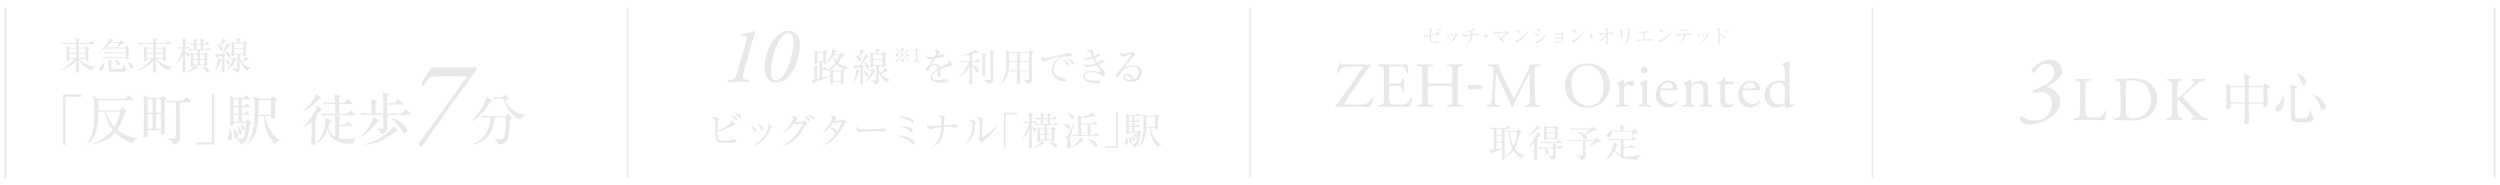 <?xml version="1.0" encoding="UTF-8"?>
<svg id="ol" xmlns="http://www.w3.org/2000/svg" viewBox="0 0 944 70">
  <defs>
    <style>
      .cls-1 {
        fill: none;
        stroke: #e8e8e8;
        stroke-miterlimit: 10;
        stroke-width: .55px;
      }

      .cls-2 {
        fill: #e8e8e8;
        stroke-width: 0px;
      }
    </style>
  </defs>
  <g>
    <g>
      <path class="cls-2" d="m24.71,36.57v18.2h-.88v-19.11h6.97v.9h-6.09Z"/>
      <path class="cls-2" d="m50.06,54.1c-2.65-.9-5.21-2.62-6.57-4.03-1.49,1.68-4.26,3.65-8.13,4.37l-.04-.19c4.89-2.18,6.51-4.26,7.24-5.23-1.13-1.47-2.37-3.67-2.98-6.8h-2.46c-.02,4.51-.13,8.82-4.14,12.28l-.13-.1c1.68-2.44,2.77-5.29,2.77-11.99,0-1.66-.04-4.6-.42-6.11l2.2,1.07h9.85l.9-1.09c.1-.13.21-.25.31-.25.13,0,.25.1.4.23l1.32,1.09c.08.08.19.17.19.31,0,.19-.17.21-.31.21h-12.91c-.02.61-.02,3.3-.02,3.84h8.06l.84-.76c.15-.15.25-.23.34-.23s.19.08.34.19l1.05.8c.1.08.17.19.17.31,0,.21-.1.34-1.01.78-1.13,3.76-1.91,5.16-2.65,6.24,2.08,1.66,5.44,3.04,7.75,3.02l.04.17c-.88.4-1.45.69-2.02,1.87Zm-10.12-11.88c.46,1.74,1.74,4.2,3.28,5.84,1.11-1.87,2.02-4.54,2.16-5.84h-5.44Z"/>
      <path class="cls-2" d="m62.19,38.08c-.04,1.28-.06,8.52.02,10.64,0,.17.04,1.11.04,1.2,0,.23,0,.99-.97.99-.57,0-.57-.38-.57-.59,0-.19.04-1.01.04-1.18h-5.02c.02.42.04,1.58.04,1.83,0,.29,0,.97-1.05.97-.55,0-.61-.27-.61-.55,0-.23.1-1.72.13-2.04,0-.15.15-6.28.15-8.42,0-2.96-.08-3.7-.34-5l1.97.99h4.62l.44-.46c.11-.1.23-.23.32-.23s.25.15.34.21l.92.71c.13.08.21.21.21.31,0,.19-.08.23-.69.61Zm-4.56-.65h-1.89v5.12h1.89v-5.12Zm0,5.63h-1.89v5.58h1.89v-5.58Zm3.15-5.63h-1.87v5.12h1.87v-5.12Zm0,5.63h-1.87v5.58h1.87v-5.58Zm11.02-4.45h-3.91c-.04,2.08.08,11.19.08,13.06,0,.95,0,2.42-2.5,2.79-.27-.78-.69-1.41-2.48-2.06v-.13c.36,0,1.85.04,2.16.04,1.07,0,1.24-.06,1.26-.8.06-4.83.06-11.51.04-12.91h-.88c-.38,0-1.45,0-2.46.19l-.42-.84c1.3.1,2.58.15,3.21.15h3.17l.92-1.09c.08-.11.23-.25.34-.25s.27.08.4.21l1.16,1.09c.12.13.21.19.21.34,0,.19-.19.21-.31.21Z"/>
      <path class="cls-2" d="m73.95,54.61v-.9h6.09v-18.2h.88v19.11h-6.97Z"/>
      <path class="cls-2" d="m86.61,53.01c-.44,0-.69-.31-.69-.78,0-.4.71-2.06.8-2.42.08-.36.06-.65.04-.9l.19-.02c.36.59.78,1.39.78,2.5,0,.57-.17,1.62-1.11,1.62Zm7.75-6.11c-.29,3.28-.94,5.04-1.28,5.79-.48,1.05-1.24,1.47-2.27,1.74-.27-1.3-1.28-1.87-1.72-2.08l.04-.15c1.18.23,1.97.23,2.04.23.42,0,.59-.04.82-.55.61-1.36.92-4.09.92-5.48h-4.68c.02.34-.02,1.03-.9,1.03-.42,0-.53-.21-.53-.57,0-.12.04-.63.04-.73.08-1.32.1-4.98.1-6.42,0-.74,0-2.25-.21-3.49l1.57.78h3.91l.5-.61c.15-.17.25-.27.36-.27.13,0,.23.11.42.23l.82.61c.15.11.23.25.23.34,0,.15-.19.21-.34.21h-2.9v2.44h.9l.4-.5c.17-.21.23-.29.34-.29s.23.11.42.23l.67.5c.11.08.23.19.23.34,0,.19-.19.23-.34.23h-2.62v2.41h.92l.5-.59c.15-.17.23-.25.34-.25.13,0,.21.06.38.21l.63.59c.13.1.19.25.19.34,0,.13-.12.21-.31.21h-2.65v2.54h1.41l.54-.61c.13-.15.23-.25.34-.25s.23.08.42.27l.82.76c.08.08.15.17.15.27,0,.25-.48.48-.63.55Zm-5.31,5.21c-.69,0-.69-.88-.69-1.32,0-1.3,0-1.74-.23-2.31l.13-.06c.15.17.9.92,1.01,1.11.5.78.59,1.32.59,1.62,0,.61-.46.97-.8.97Zm1.01-14.59h-1.85v2.44h1.85v-2.44Zm0,2.94h-1.85v2.41h1.85v-2.41Zm0,2.92h-1.85v2.54h1.85v-2.54Zm.74,7.37c-.55,0-.61-.36-.78-1.55-.06-.46-.17-1.01-.4-1.53l.08-.06c1.11.96,1.74,1.53,1.74,2.35,0,.36-.21.8-.65.8Zm1.18-1.55c-.42,0-.5-.34-.74-1.18-.17-.55-.34-.78-.48-.97l.13-.12c.99.46,1.62.9,1.62,1.6,0,.34-.19.67-.52.67Zm13.9,3.86c-1.01.06-1.74.94-1.99,1.24-2.35-1.91-4.09-5.52-4.09-10.48h-2.25c-.21,5.16-1.24,8.33-4.3,10.54l-.11-.08c2.94-3.19,3.04-9.05,3.04-13.42,0-2.6-.15-3.3-.36-4.45l1.99.88h4.33l.61-.59c.13-.13.23-.19.34-.19s.19.04.36.19l.84.71c.13.11.19.21.19.34,0,.15-.4.44-.65.61-.02.36-.04.76-.04,1.32,0,.67.13,3.61.13,4.26s-.65.84-.99.84c-.67,0-.63-.46-.61-.96h-2.14c.48,4.58,3.51,8.21,5.73,9.11l-.02.13Zm-3.55-15.26h-4.66c-.02.8-.11,4.66-.11,5.52h4.77v-5.52Z"/>
      <path class="cls-2" d="m114.5,48.06c2.02-1.99,4.33-5.58,4.91-6.97.17-.42.25-.67.4-1.24l1.7,1.32c.08.06.13.17.13.27,0,.29-.34.29-.82.38-.34.48-.76,1.07-1.51,2.06.25.21.36.27.36.42,0,.13-.08.25-.55.59-.06.9-.06,1.72-.06,2.37,0,.9.06,4.96.06,5.77,0,1.09,0,1.68-.92,1.68-.38,0-.74-.13-.74-.59,0-.27.13-1.47.13-1.7.06-1.28.04-1.83.08-6.61-1.51,1.53-2.67,2.16-3.09,2.39l-.08-.15Zm.08-6.15c2.94-2.75,4.64-5.5,4.87-6.38l1.58,1.13s.17.15.17.25c0,.23-.08.25-.88.42-1.83,2.44-3.84,3.78-5.63,4.75l-.1-.17Zm16.73,1.11l.76-1.05c.17-.25.25-.27.32-.27.13,0,.21.08.4.23l1.24,1.05c.13.1.21.19.21.31,0,.21-.17.23-.32.23h-7.47l1.95.63c.13.04.27.1.27.25,0,.27-.5.57-.65.63v2.08h2.16l.76-.9c.17-.19.21-.25.34-.25.1,0,.17.04.4.23l1.05.88c.1.08.21.17.21.31,0,.19-.17.23-.31.23h-4.6c0,.29-.02,4.51-.02,4.62.48.06,1.62.23,3.13.23,1.93,0,2.9-.27,3.38-.38l.02.08c-.34.27-1.03.84-1.22,2.04-.34.02-.69.06-1.2.06-6.76,0-7.87-3.8-8.36-5.52-.52,1.45-1.51,3.97-4.22,5.42l-.06-.08c3.11-3.51,3.42-7.58,3.42-8.46,0-.48-.04-.73-.08-.94l2.14.69c.13.04.23.11.23.29,0,.1-.04.17-.1.23-.08.06-.52.27-.61.31-.21.99-.38,1.49-.57,2.06.92,2.06,2.06,3.11,2.71,3.48,0-5.52,0-5.88-.04-6.74-.02-.25-.15-1.28-.17-1.49h-2.21c-.53,0-1.53.02-2.48.19l-.42-.84c1.45.13,2.94.15,3.23.15h2.04c0-1.24,0-2.56-.02-3.7h-1.62c-.38,0-1.45,0-2.46.19l-.42-.82c1.3.1,2.6.12,3.23.12h1.26c-.04-2.02-.06-2.18-.38-3.25l2.18.65c.17.04.29.11.29.25s-.53.61-.63.69v1.66h2.06l.82-1.01c.13-.15.19-.25.34-.25s.21.06.38.21l1.11,1.01c.1.1.21.19.21.34,0,.19-.19.21-.31.21h-4.62v3.7h3.32Z"/>
      <path class="cls-2" d="m154.76,43.33h-9.36l.74.17c.44.1.52.1.52.29,0,.17-.06.25-.52.5,0,.59.08,3.23.08,3.76,0,1.26,0,1.89-2.21,2.52-.23-.88-.86-1.47-1.79-1.93v-.12c.27,0,1.49.08,1.74.08.76,0,.76-.02.78-.78.02-.99,0-3.38-.02-4.49h-5.71c-.52,0-1.53.02-2.48.19l-.42-.84c1.43.13,2.92.15,3.23.15h.99c0-3.72,0-4.12-.32-5.29l2.06.57c.31.08.4.17.4.36,0,.17-.06.23-.65.63v3.74h2.88c0-4.72,0-5.25-.04-5.96-.02-.46-.08-.94-.23-2.06l1.93.53c.23.06.4.12.4.36,0,.15,0,.23-.63.59v2.71h3.02l.82-1.2c.08-.1.21-.27.34-.27.11,0,.25.12.38.23l1.34,1.2c.13.12.21.19.21.31,0,.21-.17.23-.31.23h-5.79v3.34h5.77l.99-1.26c.13-.17.25-.27.34-.27.11,0,.25.1.38.23l1.26,1.26c.15.15.21.23.21.31,0,.21-.17.23-.31.23Zm-11.93,2.54c-.08.04-.34.11-.53.17-1.41,2.35-3.36,4.14-5.69,5.5l-.08-.11c2.25-2.37,3.78-5.17,4.07-5.86.17-.38.27-.76.4-1.26l1.64.86c.19.1.36.19.36.44,0,.11-.06.21-.17.25Zm6.42,3.74c-3.36,2.94-6.68,4.85-11.8,5.02l-.02-.15c3.13-.78,6.32-2,9.32-4.77.69-.63,1.43-1.32,1.87-2.08l1.28,1.26c.17.17.25.27.25.4,0,.25-.08.25-.9.32Zm3.65.54c-.61,0-.9-.46-1.3-1.11-1.32-2.16-2.39-3.15-3.8-4.16l.08-.13c3.76.9,5.86,3.21,5.86,4.49,0,.44-.34.9-.84.9Z"/>
      <path class="cls-2" d="m179.43,25.38c.22,0,.54.09.54.36s-.13.94-1.38,2.59c-6.47,8.65-12.67,17.39-18.78,26.23-.31.49-.71.76-.94.76-.36,0-.76-.36-.76-.94,0-.22.54-1.12,1.2-1.96,6.02-8.03,11.73-15.92,16.77-23.1.18-.27,0-.45-.18-.45-.4-.04-2.36-.09-5.98-.09-3.3,0-4.64.04-5.98.13-1.78.09-2.5,1.34-3.48,2.72-.31.45-.71.76-.98.76-.4,0-.45-.49-.27-1.07.13-.45,2.94-4.86,3.48-5.58.18-.18.54-.36.71-.36.8,0,2.9.13,6.38.13,5.44,0,7.8-.13,9.63-.13Z"/>
      <path class="cls-2" d="m184.89,38.63c-1.74,3.57-4.91,6.26-6.51,7.14l-.1-.15c2.94-3.34,4.6-6.28,5.08-7.68.19-.53.27-.95.34-1.34l1.81,1.22c.1.06.27.19.27.34,0,.25-.55.4-.88.48Zm7.62,6.57c-.21,7.56-.63,9.09-4.41,9.43-.08-1.32-1.11-2.02-1.58-2.31l.02-.15c.88.19,1.79.36,2.44.36,1.01,0,1.41-.23,1.72-2.14.25-1.55.38-5.06.31-6.05h-4.24c-.13,3.3-1.53,8.99-8.15,10.2l-.04-.17c4.26-1.97,6.42-5.14,6.63-10.04h-.61c-.52,0-1.53.02-2.48.21l-.4-.84c1.3.11,2.58.13,3.21.13h5.94l.57-.5c.12-.13.25-.23.38-.23.11,0,.21.11.29.19l.84.92c.1.11.19.23.19.34,0,.19-.06.23-.65.65Zm3.82-.02c-2.25-.97-4.75-3.23-6.32-7.98h-1.68c-1.05,0-1.47.08-1.76.13l-.27-.73c.95.08,1.87.1,2.29.1h1.05l.67-.67c.19-.19.27-.23.38-.23.13,0,.21.11.36.23l.78.76c.13.1.17.19.17.32,0,.42-.97.59-1.34.65,1.01,2.71,4.49,5.4,7.71,5.63l.02.21c-1.18.36-1.66,1.03-2.04,1.6Z"/>
    </g>
    <g>
      <path class="cls-2" d="m29.95,22.24c1.28,1.49,3.55,2.87,6.11,2.98v.11c-.84.21-1.28.78-1.52,1.29-.44-.14-3.61-1.78-4.84-4.32.01.64.03,3.44.06,4.01,0,.07.01.41.01.48,0,.5-.45.7-.8.7-.3,0-.37-.21-.37-.4,0-.04,0-.16.01-.31.07-.98.16-2.2.16-3.86-1.31,1.56-3.89,3.25-5.99,3.75l-.04-.11c2.15-.87,5.1-3.85,5.38-4.32h-1.9c0,.48-.1.84-.74.84-.3,0-.36-.14-.36-.31,0-.16.07-.85.07-.99.03-.47.04-1.24.04-2,0-1.29-.04-1.75-.18-2.32l1.32.58h2.41c0-.33-.01-1.11-.03-1.46h-3.86c-.26,0-.99,0-1.68.13l-.28-.57c1.05.08,1.97.1,2.19.1h3.62c-.04-.87-.08-1.38-.28-1.85l1.48.38c.13.03.24.09.24.2,0,.16-.34.38-.47.47v.8h3.86l.61-.71c.1-.11.16-.18.23-.18s.16.07.26.16l.87.71c.1.08.14.14.14.21,0,.13-.13.16-.21.16h-5.77v1.46h2.43l.47-.41s.11-.1.17-.1c.07,0,.16.06.2.1l.64.51c.09.07.14.14.14.23,0,.13-.08.18-.45.41-.01.31-.01.72.03,1.78.01.2.09,1.72.09,1.85,0,.45-.41.6-.72.6-.38,0-.37-.3-.34-.75h-2.39Zm-3.75-3.86v1.53h2.57v-1.53s-2.57,0-2.57,0Zm2.57,3.52v-1.65h-2.57v1.65h2.57Zm3.57,0v-1.65h-2.64c0,.23-.01,1.39-.01,1.65h2.66Zm0-1.99v-1.53h-2.64v1.53h2.64Z"/>
      <path class="cls-2" d="m38.02,26.56c-.37,0-.61-.33-.61-.61,0-.36.31-.6.75-.94.63-.5.95-1.09,1.09-1.52h.08c.01.17.03.36.03.61,0,1.32-.55,2.46-1.35,2.46Zm10.78-8.17c-.19.13-.24.17-.31.23.03,1.44.04,1.99.07,2.56,0,.13.04.65.04.77,0,.46-.4.6-.65.6-.44,0-.44-.28-.44-.45v-.18h-6.58c-.26,0-.98,0-1.68.13l-.27-.57c.9.07,1.79.1,2.17.1h6.35v-1.51h-6.36c-.26,0-.99,0-1.68.13l-.28-.55c.88.07,1.76.09,2.19.09h6.14v-1.45h-7.8c-.47.38-1.02.78-1.99,1.29l-.04-.06c1.9-1.82,3.17-3.75,3.48-4.39.14-.3.16-.45.2-.79l1.25.61c.07.03.2.13.2.27s-.3.24-.53.3c-.07.08-.21.26-.33.38h3.17l.51-.43c.08-.07.18-.16.24-.16.09,0,.23.1.3.16l.67.53c.07.06.14.11.14.21,0,.17-.11.18-.54.28-.17.04-.27.11-1.45.94-.24.17-.55.38-.75.51h3.08l.41-.4c.07-.07.17-.17.23-.17.07,0,.16.08.21.13l.61.48c.08.07.16.14.16.23,0,.07-.06.13-.14.2Zm-7.16-2.17c-.2.21-1.33,1.48-1.55,1.71h3.81c.16-.21.82-1.24,1.05-1.71h-3.31Zm5.09,10.75c-.48.1-3.24.1-4.06.1-1.56,0-1.68-.3-1.68-1.65,0-2.33,0-2.43-.11-2.93l1.34.43c.09.03.23.11.23.2,0,.07-.06.13-.11.17-.04.04-.27.21-.31.26,0,.18-.03,2.09,0,2.32.03.26.31.27.65.27.64-.01,2.87.01,3.18-.1.17-.06.33-.17.43-.43.17-.44.35-1.26.43-1.61h.1c.09.47.27,1.53.54,1.78.23.21.31.3.31.47s-.16.58-.92.72Zm-1.99-2.3c-.38,0-.45-.17-.8-.99-.09-.2-.33-.77-.75-1.14l.06-.08c1.86.53,2.03,1.26,2.03,1.48,0,.33-.13.74-.54.74Zm4.96,1.15c-.4,0-.44-.1-.84-1-.28-.65-.48-1.08-.98-1.58v-.03c.78.13,2.41.98,2.41,1.97,0,.38-.27.62-.6.62Z"/>
      <path class="cls-2" d="m59.09,22.24c1.28,1.49,3.55,2.87,6.11,2.98v.11c-.84.21-1.28.78-1.52,1.29-.44-.14-3.61-1.78-4.84-4.32.01.64.03,3.44.06,4.01,0,.07.01.41.01.48,0,.5-.45.7-.8.7-.3,0-.37-.21-.37-.4,0-.04,0-.16.01-.31.07-.98.16-2.2.16-3.86-1.31,1.56-3.89,3.25-5.99,3.75l-.04-.11c2.15-.87,5.1-3.85,5.38-4.32h-1.9c0,.48-.1.84-.74.84-.3,0-.36-.14-.36-.31,0-.16.07-.85.07-.99.03-.47.04-1.24.04-2,0-1.29-.04-1.75-.18-2.32l1.32.58h2.42c0-.33-.01-1.11-.03-1.46h-3.86c-.26,0-.99,0-1.68.13l-.28-.57c1.05.08,1.97.1,2.19.1h3.62c-.04-.87-.08-1.38-.28-1.85l1.48.38c.13.03.24.09.24.2,0,.16-.34.38-.47.47v.8h3.86l.61-.71c.1-.11.16-.18.23-.18s.16.07.25.16l.87.71c.1.08.14.14.14.21,0,.13-.13.16-.21.16h-5.77v1.46h2.43l.47-.41s.11-.1.17-.1c.07,0,.16.06.2.1l.64.51c.09.07.14.14.14.23,0,.13-.08.18-.46.41-.01.31-.01.72.03,1.78.01.2.09,1.72.09,1.85,0,.45-.41.6-.72.6-.38,0-.37-.3-.34-.75h-2.39Zm-3.75-3.86v1.53h2.57v-1.53s-2.57,0-2.57,0Zm2.57,3.52v-1.65h-2.57v1.65h2.57Zm3.57,0v-1.65h-2.64c0,.23-.01,1.39-.01,1.65h2.66Zm0-1.99v-1.53h-2.64v1.53h2.64Z"/>
      <path class="cls-2" d="m71.55,18.27h-1.62c0,.62,0,.77.01,1.24.53.2,1.6.61,1.6,1.39,0,.41-.31.54-.53.54-.35,0-.43-.16-.62-.84-.14-.45-.24-.64-.45-.91.01,1.65.01,1.93.01,4.43,0,.43.04,2.26.04,2.64,0,.13,0,.37-.2.51-.17.11-.4.16-.48.16-.44,0-.44-.33-.44-.47,0-.08.01-.11.03-.41.14-1.95.18-3.89.18-5.84-.37.87-.81,1.73-2.6,3.61l-.1-.06c1.08-1.66,2.24-4.28,2.6-6h-.33c-.35,0-1.04.01-1.66.13l-.28-.55c.84.07,1.72.08,2.36.08,0-.26-.01-2.36-.33-3.55l1.42.48c.16.06.24.08.24.2,0,.08-.21.26-.46.44-.03.64-.03,1.75-.03,2.43h.5l.28-.35c.08-.1.14-.17.21-.17.09,0,.16.06.27.16l.44.34c.09.07.14.17.14.23,0,.13-.13.14-.23.14Zm2.43,7.64c-1.21.78-2.54,1.32-3.62,1.42v-.08c1.5-.72,2.74-1.75,3.18-2.47l.94.7c.07.06.14.13.14.24,0,.2-.17.2-.64.2Zm5.47-6.93h-3.92v1.29h1.53l.36-.44c.07-.1.17-.21.24-.21s.16.07.24.14l.6.45c.06.04.13.11.13.2s-.09.14-.14.2c-.1.07-.23.18-.34.3-.04.99.07,2.59.07,3.58,0,.53-.47.58-.6.58-.4,0-.38-.26-.37-.4h-4.26c-.01.54-.55.54-.6.54-.23,0-.43-.1-.43-.38,0-.06.03-.37.03-.43.06-.77.06-1.76.06-2.54,0-1.44-.04-1.68-.2-2.2l1.31.61h1.46v-1.29h-1.52c-.14,0-1.02,0-1.68.13l-.28-.57c.89.08,1.59.08,2.17.1l-.03-1.76c-.48,0-1.08.03-1.56.13l-.28-.57c.58.04,1.05.07,1.85.08-.01-1.09-.03-1.39-.2-1.93l1.31.4c.13.04.24.07.24.2,0,.08-.06.13-.1.17-.06.04-.28.18-.4.26,0,.16-.01.78-.01.92h1.63c0-.87-.03-1.29-.18-1.96l1.31.37c.1.03.23.1.23.21,0,.08-.06.13-.1.17-.1.08-.27.21-.37.3-.01.17-.01.82-.01.91h.95l.33-.5c.04-.07.13-.17.21-.17s.17.07.27.16l.57.48c.13.11.13.16.13.21,0,.14-.13.16-.21.16h-2.25c0,.27-.01,1.51-.01,1.76h1.39l.48-.54c.08-.1.17-.17.21-.17.09,0,.18.09.27.16l.57.53c.07.07.13.13.13.21,0,.14-.11.16-.21.16Zm-4.83,1.63h-1.65v1.66h1.65v-1.66Zm0,2h-1.65v1.72h1.65v-1.72Zm1.14-5.74h-1.63c0,.24-.01,1.48,0,1.76h1.65c0-.26-.01-1.49-.01-1.76Zm1.49,3.74h-1.72v1.66h1.72v-1.66Zm0,2h-1.72v1.72h1.72v-1.72Zm1.43,4.73c-.37,0-.55-.24-.88-.65-.36-.46-.99-.94-1.8-1.41l.06-.09c2.42.24,3.15,1.09,3.15,1.58,0,.31-.26.57-.53.57Z"/>
      <path class="cls-2" d="m81.25,26.7c.8-1.95,1.04-4.18,1.04-4.36,0-.16-.01-.33-.04-.48l1.25.47c.06.03.16.07.16.18,0,.13-.04.16-.37.38-.3.91-.92,2.71-1.93,3.85l-.1-.04Zm5.65-9.82c.06.04.1.1.1.2,0,.17-.14.21-.6.31-.48.65-1.24,1.65-2.5,3.07.07-.01,1.04-.04,1.78-.11-.1-.24-.27-.6-.51-1.01l.07-.1c.77.33,1.73.95,1.73,1.69,0,.33-.2.64-.57.64s-.38-.11-.65-1.02c-.21.07-.45.14-1.01.3.01,1.96,0,2.97.03,4.18,0,.26.04,1.35.04,1.58,0,.21,0,.78-.64.78-.4,0-.4-.33-.4-.44,0-.65.11-4.94.13-5.88-.35.08-.81.2-1.82.4-.2.21-.21.24-.33.24-.1,0-.17-.1-.2-.2l-.3-1.21c.31.08.68.21,1.32.21.09,0,.85-.03.97-.04.94-1.39,2.14-3.51,2.13-4.38l1.22.8Zm-5.1-.14c.3.03.85.09,1.48.46,0-.01.71-1.88.61-2.78l1.36.71c.09.04.14.11.14.18,0,.14-.13.2-.62.4-.51.7-.7.91-1.29,1.62.18.14.62.47.62,1.01,0,.38-.26.65-.54.65-.35,0-.48-.3-.58-.51-.16-.37-.54-1.07-1.22-1.63l.04-.1Zm3.28,5.48c.95.34,1.68,1.01,1.68,1.59,0,.33-.18.61-.54.61-.4,0-.47-.23-.68-.99-.11-.4-.28-.84-.54-1.12l.09-.09Zm2.2.24c-.35,0-.6.03-.71.06l-.2-.46c.53.04.95.06,1.08.06h.44l.27-.33s.1-.11.18-.11c.06,0,.16.07.21.13l.57.54c.06.06.16.14.16.24,0,.11-.04.17-.47.33-.68,1.49-1.73,2.86-3.32,3.64l-.03-.08c1.65-1.58,2.19-3.18,2.46-4.01h-.64Zm2.96-1.86l.26.08c.1.03.31.11.31.26,0,.17-.26.31-.37.37,0,.53.55,1.55.82,1.95.81-.74,1.31-1.35,1.53-1.93l.98.98s.07.11.07.18c0,.03-.01.18-.23.18-.04,0-.23-.01-.37-.03-.68.31-1.21.51-1.9.75.82,1.17,2.05,1.99,3.44,2.32v.11c-.99.24-1.19.55-1.43.91-1.43-1.09-2.39-2.49-2.88-4.22,0,.53.08,2.84.08,3.31,0,.34,0,1.32-1.42,1.58-.16-.45-.31-.89-1.46-1.38v-.11c.24.03,1.19.08,1.38.08.57,0,.58-.11.58-.54v-3.84c0-.48,0-.78-.04-1.02h-1.14c.01.38-.23.58-.57.58-.31,0-.45-.11-.45-.37,0-.2.07-2.06.07-2.44,0-.75-.01-2.17-.13-2.83l1.15.61h.85c.06-.24.13-.67.13-1.18,0-.25-.01-.37-.07-.7l1.33.43c.11.04.24.1.24.24,0,.19-.14.23-.51.3-.28.38-.48.6-.77.91h1.93l.38-.44c.04-.06.17-.16.24-.16s.16.06.21.1l.67.5c.08.06.18.16.18.24,0,.13-.06.16-.53.5,0,.58.13,3.32.13,3.64,0,.43-.28.62-.67.62s-.38-.23-.37-.55h-1.68Zm-1.8-4.11v1.71h3.48v-1.71h-3.48Zm3.48,3.76v-1.72h-3.48v1.72h3.48Z"/>
    </g>
    <g>
      <path class="cls-2" d="m275.63,30.14c1.64-.21,1.88-.76,2.4-1.97.33-.85,1.18-3.8,2.7-8.84.39-1.28,1.31-4.71,1.37-5.28,0-.18-.15-.36-.27-.36-.7-.09-.82-.18-1.52-.27-.27-.06-.67-.18-.64-.36,0-.18.15-.33.64-.39,1.31-.18,3.25-.3,4.13-.76.33-.18.49-.24.64-.24s.21.3.15.46c-.06.21-.61,1.73-1.28,3.98-.61,2.16-2.31,7.96-3.22,11.63-.42,1.73-.55,2.04,1.61,2.43.3.06.61.18.61.36,0,.27-.46.36-.97.36-.97,0-1.85-.06-2.73-.06-1.67,0-2.55.12-3.58.12-.46,0-1,0-1-.3,0-.24.27-.39.97-.49Z"/>
      <path class="cls-2" d="m302.01,17.23c0,3.74-1.43,8.2-3.64,10.99-1.31,1.55-3.13,2.95-5.25,2.95-3.64,0-4.46-3.22-4.46-5.5,0-4.01,1.64-8.44,3.67-10.96,1.4-1.7,3.34-3.07,5.4-3.07,3.46,0,4.28,3.19,4.28,5.59Zm-8.02-1.52c-1.67,3.16-2.88,7.96-2.88,11.11,0,2.22.58,3.46,1.97,3.46,2.58,0,4.07-3.95,4.92-6.19.88-2.46,1.61-5.74,1.61-8.26,0-1.76-.52-3.31-2.03-3.31-1.31,0-2.52,1.24-3.58,3.19Z"/>
      <path class="cls-2" d="m310.82,19.52l.29-.28c.13-.13.19-.15.24-.15.06,0,.1.01.26.12l.57.38c.13.09.22.18.22.29,0,.15-.26.32-.54.49,0,.51.03,3.14.01,3.2-.1.38-.59.38-.6.38-.38,0-.37-.21-.37-.51h-.46v2.59h.29l.37-.56c.09-.13.18-.19.24-.19.07,0,.13.06.26.16l.65.56c.09.07.15.13.15.22,0,.13-.13.16-.22.16h-1.73v3.04c1.62-.4,2.23-.59,2.76-.75v.15c-1.41.73-1.69.84-5.32,2.17-.07.03-.13.07-.21.09-.25.4-.26.44-.4.44-.09,0-.19-.1-.22-.18l-.65-1.38c.25.06.47.09.72.09.16,0,.23,0,.43-.03,0-3.51,0-4.13-.03-4.54-.03-.31-.09-.51-.19-.85l1.34.34c.18.04.25.12.25.24s-.04.15-.43.4v4.25c.56-.12.74-.15.97-.21v-6.2h-.88c.01.29.01.32-.03.4-.12.22-.62.34-.71.34-.31,0-.31-.32-.31-.41s.03-.48.03-.56c.03-1.04.03-2.07.03-3.1,0-.12,0-.81-.09-1.23l1.22.65h2.07Zm-2.22.35v3.22h2.32v-3.22h-2.32Zm8.51.6l.43-.37c.13-.12.18-.15.26-.15.06,0,.1.03.22.12l.78.66c.07.06.13.15.13.28,0,.22-.09.24-.9.35-.69,1.28-1.45,2.19-1.6,2.37,1.07.96,2.51,1.28,3.94,1.46v.1c-.54.24-.69.4-1.1,1.18-.57-.24-2.17-.91-3.32-2.19-.46.5-1.25,1.26-2.28,1.9l1.12.47h2.56l.29-.35c.09-.12.15-.16.21-.16s.13.03.32.16l.59.4c.13.09.19.15.19.22,0,.09-.07.15-.46.44,0,.53.07,3.06.07,3.63,0,.28-.1.68-.66.68-.4,0-.4-.13-.4-.79h-2.94c.01.28.06.9-.65.9-.4,0-.43-.32-.43-.46,0-.15.04-.88.04-1.04.06-1.37.07-2.41.07-2.82,0-.32-.03-.85-.06-1.21-.72.41-1.16.59-1.54.72l-.04-.15c1.35-.82,2.5-1.94,3.47-3.2-.44-.66-.72-1.25-1.01-2.32-.71,1.13-1.54,2.19-2.62,2.97l-.09-.1c.88-1.03,2.48-3.56,2.63-5.63l1.34.69c.12.06.19.13.19.22,0,.13-.41.26-.62.34-.22.43-.25.5-.35.71h2.2Zm.4,6.52h-2.94v3.51h2.94v-3.51Zm-2.81-6.17c-.04.07-.04.09-.07.13.26.71.62,1.42,1.17,2.13.78-1.09,1.03-1.7,1.26-2.26h-2.37Z"/>
      <path class="cls-2" d="m322.21,31.17c.82-2.01,1.07-4.32,1.07-4.51,0-.16-.01-.34-.04-.5l1.29.48c.06.03.16.07.16.19,0,.13-.04.16-.38.4-.31.94-.95,2.81-2,3.98l-.1-.04Zm5.85-10.15c.06.04.1.1.1.21,0,.18-.15.22-.62.32-.5.68-1.28,1.7-2.59,3.17.07-.01,1.07-.04,1.84-.12-.1-.25-.28-.62-.53-1.04l.07-.1c.79.34,1.79.98,1.79,1.75,0,.34-.21.66-.59.66s-.4-.12-.68-1.06c-.22.07-.47.15-1.04.31.01,2.03,0,3.07.03,4.32,0,.26.04,1.4.04,1.63,0,.22,0,.81-.66.81-.41,0-.41-.34-.41-.46,0-.68.12-5.11.13-6.08-.37.09-.84.21-1.88.41-.21.22-.22.25-.34.25-.1,0-.18-.1-.21-.21l-.31-1.25c.32.09.71.22,1.37.22.09,0,.88-.03,1-.04.97-1.44,2.22-3.63,2.2-4.53l1.26.82Zm-5.27-.15c.31.03.88.09,1.53.47,0-.01.74-1.94.63-2.88l1.41.73c.09.04.15.12.15.19,0,.15-.13.21-.65.41-.53.72-.72.94-1.34,1.67.19.15.65.49.65,1.04,0,.4-.26.68-.56.68-.37,0-.5-.31-.6-.53-.16-.38-.56-1.1-1.26-1.69l.04-.1Zm3.39,5.67c.98.35,1.73,1.04,1.73,1.65,0,.34-.19.63-.56.63-.41,0-.49-.24-.71-1.03-.12-.41-.29-.87-.56-1.16l.09-.09Zm2.28.25c-.37,0-.62.03-.73.06l-.21-.47c.54.04.98.06,1.12.06h.46l.28-.34s.1-.12.19-.12c.06,0,.16.07.22.13l.59.56c.06.06.16.15.16.25,0,.12-.04.18-.49.34-.71,1.54-1.79,2.95-3.44,3.76l-.03-.09c1.71-1.63,2.26-3.29,2.54-4.14h-.66Zm3.06-1.92l.26.09c.1.03.32.12.32.26,0,.18-.26.32-.38.38,0,.54.57,1.6.85,2.01.84-.76,1.35-1.4,1.59-2l1.01,1.01s.07.12.07.19c0,.03-.01.19-.24.19-.04,0-.23-.01-.38-.03-.71.32-1.25.53-1.97.78.85,1.2,2.12,2.06,3.56,2.39v.12c-1.03.25-1.23.57-1.48.94-1.48-1.13-2.47-2.57-2.98-4.36,0,.54.09,2.94.09,3.42,0,.35,0,1.37-1.47,1.63-.16-.47-.32-.92-1.51-1.42v-.12c.25.03,1.23.09,1.43.09.59,0,.6-.12.6-.56v-3.97c0-.5,0-.81-.04-1.06h-1.18c.01.4-.24.6-.59.6-.32,0-.47-.12-.47-.38,0-.21.07-2.13.07-2.53,0-.78-.01-2.25-.13-2.92l1.19.63h.88c.06-.25.13-.69.13-1.22,0-.26-.01-.38-.07-.72l1.38.44c.12.04.25.1.25.25,0,.19-.15.23-.53.31-.29.4-.5.62-.79.94h2l.4-.46c.04-.06.18-.16.25-.16s.16.06.22.1l.69.51c.09.06.19.16.19.25,0,.13-.06.16-.54.51,0,.6.13,3.44.13,3.76,0,.44-.29.65-.69.65s-.4-.24-.38-.57h-1.73Zm-1.87-4.25v1.76h3.6v-1.76h-3.6Zm3.6,3.89v-1.78h-3.6v1.78h3.6Z"/>
      <path class="cls-2" d="m338.39,23.39l-.23-.23,2.36-2.35-2.36-2.35.23-.23,2.35,2.36,2.35-2.36.23.23-2.36,2.35,2.36,2.35-.23.23-2.35-2.36-2.35,2.36Zm.98-2.58c0,.33-.27.6-.6.6s-.61-.27-.61-.6.28-.6.61-.6.6.28.6.6Zm1.97-1.97c0,.32-.26.6-.6.6s-.6-.28-.6-.6.28-.61.6-.61.6.28.6.61Zm0,3.94c0,.33-.26.61-.6.61s-.6-.28-.6-.61.28-.6.6-.6.6.28.6.6Zm1.98-1.97c0,.33-.27.6-.61.6s-.6-.27-.6-.6.28-.6.6-.6.61.28.61.6Z"/>
      <path class="cls-2" d="m345.83,19.74c0-.55-.02-.73-.39-.76l-.39-.03c-.06-.03-.07-.15,0-.18.68-.12,1.13-.33,1.34-.47.03,0,.06.02.08.04-.02.15-.03.55-.03,1.01v3.15c0,.62.02.76.35.79l.34.02s.04.18-.02.2c-.32-.02-.68-.02-.97-.02s-.66,0-.97.02c-.06-.02-.07-.15-.02-.2l.33-.02c.34-.02.35-.16.35-.79v-2.76Z"/>
      <path class="cls-2" d="m359.16,24.75c-1.42.28-2.79.81-4.13,1.38.04.25.15.88.15,1.73,0,.31,0,1.28-.53,1.28s-.54-.84-.54-1.09c0-.22,0-1.22-.02-1.44-.98.62-2.1,1.69-2.1,2.48,0,1.12,1.92,1.12,2.35,1.12.79,0,1.69-.15,2.25-.25.28-.04.37-.06.51-.06.63,0,.88.38.88.65s-.26.43-.46.47c-.26.06-1.57.15-2.25.15-.81,0-3.89,0-3.89-1.82,0-1.38,1.81-2.72,2.64-3.28-.13-.78-.34-1.51-1.26-1.51s-1.6.88-1.84,1.26c-.66,1.03-.72,1.04-.97,1.04-.35,0-.43-.25-.43-.6,0-.53.16-.66.32-.81,1.04-.9,1.79-2.09,2.51-3.28-.44.07-.87.15-1.31.15-1,0-1.48-.54-1.45-1.31.46.43.87.54,1.51.54s1.47-.13,1.71-.18c.21-.34.81-1.42.81-1.67,0-.21-.32-.51-1-.6.16-.16.38-.35.9-.35.72,0,1.34.54,1.34.85,0,.21-.13.38-.24.51-.31.37-.35.43-.76,1.03.32-.09,1.73-.68,2.04-.68.35,0,.78.21.78.5,0,.21-.16.31-.31.37-.68.29-2.29.56-3.13.69-1.32,1.91-1.46,2.12-1.65,2.47.34-.16.79-.4,1.5-.4,1.35,0,1.63.88,1.79,1.43,1-.59,2.44-1.28,2.87-1.48.26-.13.37-.24.37-.43s-.12-.28-.46-.53c.1-.03.16-.04.31-.04.53,0,1.68.43,1.68,1.25,0,.34-.19.4-.5.46Z"/>
      <path class="cls-2" d="m368.25,22.99l.5-.68c.07-.1.16-.19.24-.19.09,0,.21.1.28.16l.75.66c.09.07.15.15.15.24,0,.15-.13.16-.22.16h-2.89c0,.29.01.63.01.93.63.26,2.39,1.25,2.39,2.29,0,.29-.16.75-.63.75-.25,0-.4-.09-.65-.79-.21-.57-.65-1.43-1.12-1.91.01.91.04,4.92.06,5.73,0,.15.04.79.04.92,0,.46-.51.65-.84.65-.24,0-.37-.18-.37-.41s.09-1.29.1-1.5c.03-.88.06-2.57.07-4.92-.81,1.47-2.25,3.07-3.7,3.89l-.06-.07c1.45-1.54,2.92-4.04,3.54-5.55h-1.19c-.26,0-1,0-1.72.13l-.29-.59c1.09.09,2.04.1,2.26.1h1.16v-2.32c-1.63.34-2.72.38-3.25.4v-.09c1.85-.46,3.47-1.06,4.66-1.66.37-.19.62-.38.74-.6l1.06.98c.06.04.12.12.12.19,0,.1-.09.18-.22.18-.09,0-.47-.04-.71-.07-.48.19-.9.32-1.48.47v2.53h1.21Zm3.88-2.54c.06.01.25.1.25.22,0,.1-.04.13-.46.51-.01.28-.01.57-.01,1.07,0,1.37.07,4.22.09,5.2,0,.19.01.44.01.56,0,.59-.57.75-.76.75-.26,0-.37-.13-.37-.37,0-.09.01-.22.01-.29.1-1.01.09-3.92.09-5.1,0-1.94-.01-2.26-.24-3.03l1.38.47Zm3.17-1.01c.1.03.22.07.22.22,0,.12-.06.16-.5.48-.03,1,0,4.98.03,6.13.03,1.12.07,3.17.07,3.36,0,.78,0,1.73-2.1,2.03-.06-.38-.13-.91-1.32-1.46v-.07c.34.03,1.31.09,1.66.09.72,0,.72-.21.72-.85,0-1.68-.06-7.57-.09-8.92-.01-.82-.12-1.17-.22-1.51l1.53.5Z"/>
      <path class="cls-2" d="m388.38,19.57l.52-.44c.12-.1.18-.13.22-.13.07,0,.18.06.24.1l.74.53c.09.06.15.16.15.22,0,.16-.19.31-.62.56-.03.56-.03.62-.03,2.19,0,1.12.04,6.02.04,7.02,0,.88,0,1.72-1.72,2.07-.28-.98-1.03-1.34-1.38-1.5l.03-.12c.47.06.94.1,1.41.1.59,0,.59-.12.59-1.16,0-.29,0-1.84.01-2.06h-3.49c0,.85.01,2.15.06,3.35.01.21.01.41.01.49,0,.31,0,.9-.82.9-.44,0-.46-.31-.46-.5,0-.12.01-.48.03-.62.12-1.78.13-3.1.13-3.61h-3.25c-.19,1.22-.66,3.07-3,4.69l-.12-.12c2.2-2.03,2.31-5.57,2.31-9.52,0-1.48,0-1.53-.24-3.13l1.45.69h7.18Zm-7.35,3.78c0,.85-.07,2.5-.18,3.26h3.2l.03-3.26h-3.06Zm0-3.42v3.07h3.06v-3.07h-3.06Zm7.54,6.68l.02-3.26h-3.48l-.03,3.26h3.49Zm.02-3.61v-3.07s-3.48,0-3.48,0v3.07h3.48Z"/>
      <path class="cls-2" d="m403.81,21.29c-1.88,0-2.44,0-3.42.59-1.37.81-2.48,2.7-2.48,4.38,0,2.45,2.59,3.03,3.91,3.32.22.04.84.18.84.81,0,.38-.37.41-.56.41-1.51,0-4.91-1.12-4.91-4.35,0-.63.12-1.9,1.21-3.29.41-.53.76-.84,2.03-1.84-1.56.21-4.7,1.29-5.2,1.57-.63.37-.71.4-.94.4-.37,0-1.07-.44-1.07-1.29,0-.38.1-.57.21-.75.28.44.5.78,1.15.78.29,0,.68-.07,2.16-.43,1.75-.43,4.57-1.06,6.32-1.48.15-.03.35-.07.47-.07.22,0,1.18.28,1.18.78,0,.47-.46.47-.87.47Zm-.41,3.73c-.25,0-.29-.06-.65-.68-.29-.51-.68-.91-1.38-1.62.98.21,2.42.85,2.42,1.78,0,.25-.09.51-.4.51Zm1.72-.68c-.22,0-.26-.07-.69-.72-.35-.51-1.01-1.06-1.5-1.41.94.09,2.59.69,2.59,1.66,0,.41-.31.47-.4.47Z"/>
      <path class="cls-2" d="m416.66,28.72c-.15,0-.22-.04-.84-.5-.66-.47-2.75-.96-4.11-.96-.57,0-2.04.12-2.04,1.51,0,1.53,2.14,1.66,3.13,1.66.28,0,1.48-.1,1.73-.1.38,0,.94.16.94.59,0,.54-.57.54-1.38.54-1.12,0-5.05,0-5.05-2.53,0-1.98,2.03-2.13,3.16-2.13s2.23.13,3.32.37c.04.01.07.01.1.01.07,0,.13,0,.13-.09s-.06-.19-.15-.32c-.04-.07-.46-.68-1.51-2.19-1.53.51-2.91.68-3.35.68-.85,0-1.57-.53-1.84-1.18.53.24,1,.44,1.76.44.6,0,1.81-.16,2.98-.62-.53-.9-.79-1.48-.93-1.76-.26.09-1.41.43-2,.43-.51,0-1.34-.32-1.65-1,.5.21.75.31,1.34.31.71,0,1.41-.18,2.01-.4-.1-.22-.5-1.23-.6-1.42-.28-.5-.92-.6-1.53-.56.16-.32.37-.72,1.22-.72.31,0,1.23.12,1.31.62.01.15.06.87.09,1,.06.31.13.57.21.79.19-.07.59-.28.96-.53.53-.35.59-.4.84-.4.32,0,.6.19.6.41,0,.16-.07.29-.37.46-.68.38-1.15.59-1.75.79.34.78.6,1.25.9,1.72.31-.15.71-.34,1.29-.71.44-.26.5-.31.75-.31.38,0,.68.21.68.43,0,.21-.22.35-.41.46-.18.09-.91.47-1.84.82.6.85,1.28,1.65,1.97,2.41.46.5.47.66.47.88,0,.32-.16,1.09-.54,1.09Z"/>
      <path class="cls-2" d="m426.98,30.92c-1.41,0-2.87-.57-2.87-1.72,0-1.01,1.01-1.28,1.62-1.28,1.1,0,1.92.76,2.31,1.98,1.18-.21,2-1.47,2-2.59s-.9-2.19-2.39-2.19c-2.87,0-4.76,2.78-4.98,3.11-.37.59-.5.81-.81.81-.18,0-.5-.1-.5-.62,0-.49.12-.6,1-1.46,1.17-1.16,4.79-5.85,4.79-6.41,0-.09-.04-.15-.16-.15-.19,0-1.31.37-2.1.79-.03.01-.6.32-.65.32-.32,0-1.19-.47-1.19-1.38,0-.26.07-.38.16-.48.34.56.6.69,1.01.69.71,0,2.26-.44,2.7-.59.1-.03.59-.19.66-.19.56,0,1.07.71,1.07,1.01,0,.23,0,.25-.53.65-.38.29-3.2,3.53-3.79,4.48.88-.5,2-1.04,3.53-1.04,2.37,0,3.29,1.41,3.29,2.75,0,1.69-1.47,3.48-4.17,3.48Zm-1.6-2.41c-.29,0-.71.19-.71.62,0,.76,1.51,1.1,1.94,1.1.22,0,.34-.03.51-.09-.31-1.09-1.26-1.63-1.75-1.63Z"/>
      <path class="cls-2" d="m277.49,53.79c-1.1.19-2.98.21-3.41.21-3.94,0-4.01-.96-4.01-3.72,0-.6.06-3.29.06-3.83,0-1.22,0-1.54-1.21-2,.43-.28.5-.34.71-.34.56,0,1.87.53,1.87,1.03,0,.12-.25.51-.28.6-.07.25-.22,3.14-.25,3.61,2.29-.73,5.03-2.7,5.03-3.08,0-.18-.44-.53-.62-.68.15-.03.22-.04.34-.04.97,0,1.88.97,1.88,1.41,0,.22-.07.24-.68.41-.18.06-.28.09-.46.18-3.48,1.67-3.85,1.87-5.51,2.13-.01.31-.01.62-.01,1.12,0,1.85,0,2.34,2.73,2.34,1.42,0,2.12-.22,2.66-.38.38-.12.48-.12.62-.12.35,0,1.26.07,1.26.62,0,.38-.5.5-.72.54Zm.53-8.43c-.19,0-.24-.06-.66-.54-.51-.59-1.23-1.04-1.6-1.29,1.41.12,2.62.57,2.62,1.34,0,.24-.15.5-.35.5Zm1.51-.84c-.16,0-.24-.06-.91-.68-.62-.54-.94-.76-1.53-1.03.18-.01.21-.03.32-.03.51,0,2.45.31,2.45,1.26,0,.22-.13.47-.34.47Z"/>
      <path class="cls-2" d="m285.11,49.79c-.32,0-.47-.34-.63-.71-.19-.41-.59-1.07-1.07-1.59.97.15,2.13.94,2.13,1.75,0,.29-.15.54-.43.54Zm6.05-1.48c-.09.1-.69,1.4-.82,1.65-2.12,3.98-4.73,4.67-5.76,4.95l-.03-.15c4.41-2.06,5.67-6.76,5.67-6.96,0-.35-.59-.69-.78-.79.19-.04.38-.1.65-.1.63,0,1.38.78,1.38.96,0,.1-.03.15-.31.46Zm-3.53.85c-.31,0-.35-.13-.6-.81-.19-.54-.54-1.07-.88-1.51,1,.29,1.92,1.12,1.92,1.75,0,.31-.16.57-.44.57Z"/>
      <path class="cls-2" d="m295.62,55.02c3.16-1.76,6.16-4.98,7.52-8.45-.59.06-1.59.22-2.2.29-.07.01-.4.06-.47.06-.25,0-.59-.16-.75-.25-.94,1.19-1.82,2.32-3.89,3.41l-.07-.12c2.41-2.2,3.83-4.83,3.83-5.32,0-.15-.03-.26-.81-.73.35-.12.68-.12.72-.12.59,0,1.66.68,1.66,1.06,0,.16-.06.21-.34.47-.21.19-.29.31-.72.87.65.07,2.5-.13,2.88-.26.13-.04.65-.44.78-.44s1.22.87,1.22,1.16c0,.12-.04.15-.46.34-.34.16-.47.28-.79.91-1.31,2.53-2.54,3.92-3.78,4.95-.6.5-2.32,1.84-4.31,2.28l-.03-.1Zm10.34-9.64c0,.21-.1.43-.38.43-.18,0-.28-.07-.47-.29-.53-.62-.88-1.06-1.7-1.62,1.34.12,2.56.69,2.56,1.48Zm1.41-.69c0,.38-.25.38-.35.38-.16,0-.19-.03-.82-.63-.12-.12-.71-.69-1.5-1.04,1.13.03,2.67.29,2.67,1.29Z"/>
      <path class="cls-2" d="m319.29,46.43c-.29.12-.4.21-.88,1.16-2.26,4.39-4.54,6.41-7.77,7.32l-.04-.1c1.97-1.13,3.73-2.6,5.05-4.42-.15-.01-.31-.15-.57-.44-1.01-1.16-1.16-1.32-1.95-1.76-.79.87-1.6,1.5-2.45,1.91l-.04-.09c1.85-1.79,3.62-4.82,3.62-5.39,0-.49-.57-.71-.87-.82.19-.09.4-.18.73-.18.84,0,1.63.72,1.63,1.03,0,.16-.03.19-.37.48-.12.12-.29.4-.4.54.1,0,.25.01.53.01.72,0,2.2-.24,2.41-.34.1-.06.51-.35.62-.35.18,0,1.15.94,1.15,1.15,0,.15-.06.16-.38.29Zm-3.85-.04c-.12,0-.28,0-.76-.28-.76,1.13-1.34,1.81-1.41,1.9.82.1,2.7.47,2.79,1.79.38-.57,1.09-1.65,1.87-3.75-.4.04-2.15.34-2.48.34Z"/>
      <path class="cls-2" d="m333.68,49.69c-.13,0-.49-.03-.51-.03-.53-.04-.68-.06-1.66-.06-4.48,0-5.8.09-6.46.26-.04.01-.51.13-.56.13-.38,0-1.18-.94-1.18-1.62,0-.09.01-.37.18-.71.5,1.12.96,1.12,2.48,1.12,1.01,0,5.79-.01,6.46-.18.09-.01.51-.13.6-.13s1.56.16,1.56.73c0,.46-.74.47-.91.47Z"/>
      <path class="cls-2" d="m345.13,54.63c-.22,0-.35-.07-.87-.56-.69-.66-1.4-1.32-3.7-2.23-.84-.32-1.42-.51-2.07-.72,3.53-.12,7.11,1.56,7.11,2.98,0,.26-.18.53-.47.53Zm-.46-8.17c-.18,0-.25-.04-.84-.44-1.54-1.06-3.01-1.53-4.7-1.98.31-.03.62-.04,1.03-.04,1.65,0,4.92.6,4.92,2,0,.21-.15.47-.41.47Zm-.37,3.38c-.21,0-.26-.06-.84-.47-1-.73-2.56-1.32-3.94-1.76.28-.03.37-.03.71-.03.21,0,4.47.04,4.47,1.81,0,.01,0,.46-.4.46Z"/>
      <path class="cls-2" d="m360.85,48.16c-.12,0-1.29-.19-1.47-.22-.54-.09-.94-.09-1.35-.09-.78,0-1.25.03-1.6.06-.01.25-.07,1.95-.49,3.44-.35,1.32-1.59,3.48-4.03,4.16l-.03-.12c2.57-1.73,3.38-4.28,3.57-7.41-.88.09-2.88.37-3.47.72-.29.18-.32.21-.5.21-.34,0-1.46-.63-1.46-1.73,0-.18.01-.31.04-.46.5.76,1,.94,1.5.94.24,0,.31,0,1.01-.07.46-.04,2.47-.24,2.88-.28.01-.62.04-2.16-.1-2.67-.1-.38-.47-.54-1.16-.73.4-.34.84-.38.98-.38.6,0,1.63.4,1.63.88,0,.12-.21.54-.25.63-.03.07-.1,1.04-.1,1.53,0,.38-.01.5-.01.68.26-.01,2.54-.13,2.57-.15.16-.03.81-.22.91-.22.06,0,1.47.19,1.47.84,0,.46-.37.46-.56.46Z"/>
      <path class="cls-2" d="m368.22,46.69c-.03.34-.15,1.85-.18,2.16-.38,3.16-2.28,4.83-3.53,5.35l-.07-.09c2.72-2.56,2.72-5.73,2.72-6.96s-.01-1.22-1.13-1.51c.24-.16.56-.38.97-.38.38,0,1.38.32,1.38.73,0,.12-.15.6-.16.71Zm3.57,6.07c-.5.35-.54.41-.93.82-.07.07-.21.22-.29.22-.28,0-.94-1.21-.94-1.4,0-.1.18-.54.19-.65.13-.62.13-2.53.13-2.92,0-.54-.01-3.26-.09-3.61-.06-.26-.35-.46-1.06-.69.19-.12.49-.31.82-.31.44,0,1.59.44,1.59.88,0,.13-.18.72-.21.84-.15.75-.22,4.86-.22,5.76,0,.06,0,.25.1.25.35,0,3.01-1.69,5.32-4.63l.12.09c-1,2.41-3.12,4.33-4.54,5.35Z"/>
      <path class="cls-2" d="m379.7,43.2v12.74h-.62v-13.37h4.88v.63h-4.26Z"/>
      <path class="cls-2" d="m391.25,46.43h-1.67c0,.65,0,.79.01,1.28.54.21,1.66.63,1.66,1.44,0,.43-.32.56-.54.56-.37,0-.44-.16-.65-.87-.15-.47-.25-.66-.47-.94.01,1.7.01,2,.01,4.58,0,.44.04,2.34.04,2.73,0,.13,0,.38-.21.53-.18.12-.41.16-.5.16-.45,0-.45-.34-.45-.48,0-.09.01-.12.03-.43.15-2.01.19-4.03.19-6.04-.38.9-.84,1.79-2.69,3.73l-.1-.06c1.12-1.72,2.32-4.42,2.69-6.2h-.34c-.37,0-1.07.01-1.72.13l-.29-.57c.87.07,1.78.09,2.44.09,0-.26-.01-2.44-.34-3.67l1.47.5c.16.06.25.09.25.21,0,.09-.22.26-.47.46-.03.66-.03,1.81-.03,2.51h.51l.29-.37c.09-.1.15-.18.22-.18.09,0,.16.06.28.16l.46.35c.09.07.15.18.15.24,0,.13-.13.15-.24.15Zm2.51,7.9c-1.25.81-2.63,1.37-3.75,1.47v-.09c1.56-.75,2.83-1.81,3.29-2.56l.97.72c.07.06.15.13.15.25,0,.21-.18.21-.66.21Zm5.66-7.17h-4.05v1.34h1.59l.37-.46c.07-.1.18-.22.25-.22s.16.07.25.15l.62.47c.06.04.13.12.13.21s-.09.15-.15.21c-.1.07-.24.19-.35.31-.04,1.03.07,2.67.07,3.7,0,.54-.48.6-.62.6-.41,0-.4-.26-.38-.41h-4.41c-.01.56-.57.56-.62.56-.23,0-.44-.1-.44-.4,0-.06.03-.38.03-.44.06-.79.06-1.82.06-2.63,0-1.48-.04-1.73-.21-2.28l1.35.63h1.52v-1.34h-1.57c-.15,0-1.06,0-1.73.13l-.29-.59c.93.09,1.65.09,2.25.1l-.03-1.82c-.5,0-1.12.03-1.62.13l-.29-.59c.6.04,1.09.07,1.91.09-.01-1.13-.03-1.44-.21-2l1.35.41c.13.04.25.07.25.21,0,.09-.06.13-.1.18-.06.04-.29.19-.41.26,0,.16-.01.81-.01.96h1.69c0-.9-.03-1.34-.19-2.03l1.35.38c.1.03.24.1.24.22,0,.09-.06.13-.1.18-.1.09-.28.22-.38.31-.01.18-.01.85-.01.94h.99l.34-.51c.04-.07.13-.18.22-.18s.18.07.28.16l.59.5c.13.12.13.16.13.22,0,.15-.13.16-.22.16h-2.32c0,.28-.01,1.56-.01,1.82h1.44l.5-.56c.09-.1.18-.18.22-.18.09,0,.19.09.28.16l.59.54c.07.07.13.13.13.22,0,.15-.12.16-.22.16Zm-4.99,1.69h-1.71v1.72h1.71v-1.72Zm0,2.07h-1.71v1.78h1.71v-1.78Zm1.17-5.94h-1.69c0,.25-.01,1.53,0,1.82h1.71c0-.26-.02-1.54-.02-1.82Zm1.54,3.86h-1.78v1.72h1.78v-1.72Zm0,2.07h-1.78v1.78h1.78v-1.78Zm1.48,4.89c-.38,0-.57-.25-.91-.68-.37-.47-1.03-.97-1.87-1.45l.06-.09c2.5.25,3.26,1.13,3.26,1.63,0,.32-.26.59-.54.59Z"/>
      <path class="cls-2" d="m403.46,48.73c-.29,0-.35-.09-.78-.85-.37-.63-.54-.82-.91-1.1v-.07c.54.07,1.16.16,1.56.4.51.29.73.74.73,1,0,.35-.26.63-.6.63Zm.9,2.31c-.29,1.09-.38,1.42-.38,1.85,0,.4.1.84.21,1.21.13.46.23.85.23,1,0,.48-.4.76-.78.76-.71,0-.71-.69-.71-.82,0-.29.03-.43.12-.78.03-.13.09-.78.09-1.07,0-.31-.15-1.04-1.06-1.48v-.07c.22.01.79.06,1.07-.28.4-.47,2.01-4.33,2.31-5.14l.09.04c-.29,1.45-.76,3.2-1.19,4.79Zm.49-6.23c-.44,0-.56-.26-.9-.98-.25-.56-.66-.96-.84-1.1l.03-.07c1.1.18,2.28.71,2.28,1.54,0,.35-.25.62-.57.62Zm3.82,8.38c-1.65,1.4-2.47,1.94-3.94,2.47v-.07c1.59-1.23,3.09-2.92,3.12-3.82l1.32.97c.09.06.12.12.12.21,0,.16-.19.24-.62.25Zm6.17-1.85h-7.99c-.26,0-1.01.01-1.73.15l-.28-.59c.79.06,1.65.09,2.37.09,0-4.86,0-5.41-.03-6.21-.03-.59-.06-.79-.12-1.2l1.26.59c.62-.1,3.47-.76,4-1.63l1.12,1c.12.1.16.18.16.26,0,.1-.13.18-.28.18-.13,0-.34-.03-.62-.07-2.29.46-3.38.57-4.42.57,0,.35-.01,1.87-.01,2.17h4.36l.44-.63c.1-.13.16-.19.24-.19.09,0,.18.06.28.16l.68.63c.1.09.15.18.15.25,0,.09-.09.13-.22.13h-2.48v4h1.4l.53-.75c.07-.12.16-.18.23-.18s.16.07.26.16l.79.75c.07.06.15.15.15.25,0,.07-.09.12-.22.12Zm-4.19-4.35h-2.4c0,.68-.01,2.88-.01,4h2.41v-4Zm3.17,8.46c-.41,0-.62-.29-.84-.6-.62-.87-1.28-1.54-2.37-2.38l.03-.07c.56.15,1.84.51,2.6.98,1.07.66,1.17,1.25,1.17,1.41,0,.34-.22.66-.6.66Z"/>
      <path class="cls-2" d="m417.25,55.82v-.63h4.26v-12.74h.62v13.37h-4.88Z"/>
      <path class="cls-2" d="m425.15,54.7c-.31,0-.49-.22-.49-.54,0-.28.5-1.44.56-1.69s.04-.46.03-.63h.13c.25.4.54.96.54,1.73,0,.4-.12,1.13-.78,1.13Zm5.42-4.28c-.21,2.29-.66,3.53-.9,4.05-.34.73-.87,1.03-1.59,1.22-.19-.91-.9-1.31-1.21-1.46l.03-.1c.82.16,1.38.16,1.42.16.29,0,.41-.03.57-.38.43-.96.65-2.86.65-3.83h-3.28c.01.23-.01.72-.63.72-.29,0-.37-.15-.37-.4,0-.09.03-.44.03-.51.06-.93.07-3.48.07-4.5,0-.51,0-1.57-.15-2.44l1.1.54h2.73l.35-.43c.1-.12.18-.19.25-.19.09,0,.16.07.29.16l.57.43c.1.07.16.18.16.23,0,.1-.13.15-.24.15h-2.03v1.71h.63l.28-.35c.12-.15.16-.21.24-.21s.16.07.29.16l.47.35c.07.06.16.13.16.23,0,.13-.13.16-.24.16h-1.84v1.69h.65l.35-.41c.1-.12.16-.18.24-.18.09,0,.15.04.26.15l.44.41c.09.07.13.18.13.23,0,.09-.09.15-.22.15h-1.85v1.78h.99l.38-.43c.09-.1.16-.18.24-.18s.16.06.29.19l.57.53c.06.06.1.12.1.19,0,.18-.34.34-.44.38Zm-3.72,3.64c-.49,0-.49-.62-.49-.93,0-.91,0-1.22-.16-1.62l.09-.04c.1.12.63.65.71.78.35.54.41.93.41,1.13,0,.43-.32.68-.56.68Zm.71-10.21h-1.29v1.71h1.29v-1.71Zm0,2.06h-1.29v1.69h1.29v-1.69Zm0,2.04h-1.29v1.78h1.29v-1.78Zm.51,5.16c-.38,0-.43-.25-.54-1.09-.04-.32-.12-.71-.28-1.07l.06-.04c.78.68,1.22,1.07,1.22,1.65,0,.25-.15.56-.46.56Zm.82-1.09c-.29,0-.35-.24-.51-.82-.12-.38-.24-.54-.34-.68l.09-.09c.69.32,1.13.63,1.13,1.12,0,.24-.13.47-.37.47Zm9.72,2.7c-.71.04-1.22.66-1.4.87-1.64-1.34-2.86-3.86-2.86-7.33h-1.57c-.15,3.61-.87,5.83-3.01,7.38l-.07-.06c2.06-2.23,2.13-6.33,2.13-9.39,0-1.82-.1-2.31-.25-3.12l1.39.62h3.03l.43-.41c.09-.09.16-.13.23-.13s.13.03.25.13l.59.5c.09.07.13.15.13.24,0,.1-.28.31-.46.43-.01.25-.03.53-.03.93,0,.47.09,2.53.09,2.98s-.46.59-.69.59c-.47,0-.44-.32-.43-.68h-1.5c.34,3.2,2.45,5.75,4.01,6.38v.09Zm-2.48-10.68h-3.26c-.01.56-.07,3.26-.07,3.86h3.34v-3.86Z"/>
    </g>
  </g>
  <g>
    <g>
      <path class="cls-2" d="m778.71,26.64c0,2.2-1.76,3.46-3.28,4.54-.76.5-1.55.9-2.34,1.37-.14.07-.29.22-.04.29,1.94.47,3.17,1.55,3.85,2.38.72.83,1.01,1.94,1.01,3.24,0,2.92-2.3,5.79-6.98,7.67-1.4.54-3.2.94-4.79.94-1.98,0-3.38-.79-3.38-2.63.07-.32.25-.61.43-.65.07-.04.36.04.72.32,1.22,1.04,2.74,1.44,4.21,1.44s3.1-.32,4.14-1.15c1.55-1.26,2.48-3.02,2.48-5.4,0-3.02-2.02-4.28-3.96-4.28-.94,0-1.19.07-1.94.22-.29.04-.83.22-1.04.22-.25,0-.4-.14-.4-.29,0-.22.25-.72.72-.94.54-.25,2.05-.72,3.56-1.48,2.92-1.55,4.07-3.28,4.07-5.15,0-1.73-1.12-3.17-3.09-3.17s-3.67,1.8-4.25,3.28c-.04.11-.32.22-.43.18-.36-.22-.76-.68-.76-1.22,0-.14.32-.68.86-1.12,1.01-.86,3.38-2.7,6.01-2.7,3.02,0,4.61,2.3,4.61,4.1Z"/>
      <path class="cls-2" d="m784.21,29.77c.65,0,1.08.05,1.78.05.94,0,2.57-.07,3.14-.07.43,0,.6.1.6.26s-.19.31-.55.41c-1.39.31-1.56.58-1.61.94-.14,1.08-.14,3.5-.14,7.06,0,1.87.07,4.18.17,4.97.05.34.62.89.82.91.62.1,1.51.12,2.3.12.67,0,1.34-.02,1.7-.07.19-.02.48-.02.96-.46.34-.34.72-.7,1.37-1.61.26-.43.48-.53.6-.53s.19.26.1.65c-.38,1.18-.55,1.68-.74,2.59-.02.26-.48.41-.58.41-.29,0-2.47-.14-7.34-.14-1.63,0-2.76.12-3.1.12-.46,0-.7-.05-.7-.26,0-.17.19-.36.58-.43,1.32-.26,1.66-.72,1.78-1.66.05-.6.12-4.42.12-7.9,0-.96,0-2.62-.02-3.41-.02-.53-.14-.98-1.27-1.2-.48-.1-.67-.29-.67-.46s.19-.29.72-.29Z"/>
      <path class="cls-2" d="m812.4,31.93c1.3,1.25,2.18,3.41,2.18,5.3,0,3.48-2.16,6-3.84,6.94-1.42.82-3.41,1.34-5.71,1.34-.98,0-3.12-.07-4.7-.19-.46-.02-.89-.02-1.27-.02-.55,0-.77-.17-.77-.36s.24-.31.53-.34c1.66-.19,1.78-.65,1.85-2.54.05-1.13.07-1.87.07-3.29s-.05-4.2-.12-6.17c-.05-1.54-.07-1.87-1.54-2.09-.26-.05-.55-.22-.55-.38,0-.19.22-.31.58-.31h.67c1.2,0,3.91-.22,5.98-.22,3.36,0,5.69,1.44,6.65,2.33Zm-9.36-1.39c-.17.12-.22.17-.24.31-.05.29-.1,2.42-.1,4.56v3.48c0,1.68.02,3.1.1,4.15.07.74.46,1.08.53,1.13.46.34,1.44.62,1.97.62,1.1,0,3.14-.43,4.49-1.56,1.44-1.22,2.47-3.31,2.47-6,0-2.06-1.03-4.32-2.57-5.47-1.2-.89-3.22-1.42-4.99-1.42-.86,0-1.44.07-1.66.19Z"/>
      <path class="cls-2" d="m818.83,29.75c.58,0,1.58.07,2.35.07.72,0,1.66-.05,2.23-.05.41,0,.65.07.65.29,0,.19-.31.31-.7.41-.82.17-1.1.38-1.15,1.32-.07.91-.07,4.82-.02,5.16.02.1.07.17.17.17s.34-.17.36-.17c.77-.58,4.61-4.32,5.35-5.16.62-.7.53-1.08-.26-1.3-.29-.1-.55-.17-.55-.36,0-.22.26-.31.62-.31.46,0,.48.02.91.02.58,0,2.88-.12,3.55-.12.43,0,.62.1.62.29,0,.14-.29.34-.65.43-1.37.29-1.94.67-3.48,1.85-1.13.89-4.25,3.74-4.54,4.2-.05.14-.07.17,0,.24.53.67,4.61,4.82,6.41,6.67,1.1,1.1,1.66,1.15,2.52,1.3.26.07.48.24.48.34,0,.24-.34.36-.6.36-.65,0-2.86-.19-3.5-.19-.86,0-1.13.02-1.68.02-.34,0-.5-.26-.5-.43,0-.12.1-.22,1.03-.41.1-.02.17-.17.12-.24-.72-.91-3.94-4.3-5.18-5.57-.65-.7-.89-1.01-1.08-1.01-.12,0-.1.31-.12.5-.05.46.02,4.34.05,5.23.02.62.36.98,1.44,1.27.43.1.55.26.55.43,0,.19-.24.31-.62.31-.53,0-2.21-.07-2.95-.07s-1.56.07-2.33.07c-.26,0-.58-.14-.58-.31,0-.22.19-.29.7-.41,1.18-.24,1.63-.58,1.7-1.99.02-.82.07-3.07.07-5.66,0-3.84-.05-4.27-.1-5.14-.05-.84-.36-1.1-1.32-1.34-.55-.14-.62-.29-.62-.41,0-.22.29-.31.65-.31Z"/>
    </g>
    <g>
      <path class="cls-2" d="m856.16,33.54c-.04,1.83.06,4.3.06,4.54s.08,1.26.08,1.47c0,.57-.54.92-1.13.92-.55,0-.55-.36-.53-1.34h-5.54c0,.44,0,3.61.13,6.03,0,.21.04.59.04.61,0,.25-.02.46-.19.63-.25.27-.63.4-.94.4-.67,0-.67-.54-.67-.78,0-.08.02-.44.02-.55.19-3.17.19-4.14.19-6.34h-5.42c0,.17.04.84.04.99,0,1.07-1.01,1.07-1.09,1.07-.61,0-.61-.44-.61-.69,0-.36.06-.8.06-1.03.04-1.2.08-3.02.08-4.47,0-.95,0-2.6-.21-3.53l1.99.99h5.14c-.06-3.3-.13-3.59-.44-4.43l2.27.63c.17.04.34.15.34.29,0,.19-.17.36-.67.69-.04.44-.04,2.42-.06,2.81h5.31l.63-.67c.06-.06.19-.17.29-.17.15,0,.27.06.38.15l.9.67c.13.08.27.21.27.36,0,.17-.27.4-.73.76Zm-8.48-.59h-5.44v5.67h5.44c0-.5.02-3.78.02-4.05,0-.36,0-1.11-.02-1.62Zm6.97,0h-5.54c0,.38-.02,1.26-.02,1.81s.02,3.25.02,3.86h5.54v-5.67Z"/>
      <path class="cls-2" d="m861.82,40.72c-.4.92-1.24,1.3-1.74,1.3-.46,0-.92-.38-.92-.97,0-.4.06-.46.76-1.13.52-.5,1.93-2.06,2.04-3.97l.15-.04c.32.76.32,1.41.32,1.72,0,.08,0,1.7-.59,3.09Zm10.96,5.06c-.86.38-2.33.38-3.63.38-2.9,0-3.78,0-4.01-1.45-.08-.57-.08-2.73-.08-4.09v-6.68c0-1.2-.1-1.47-.29-2.02l2.22.69c.17.04.4.13.4.31,0,.23-.23.34-.78.57-.02,1.03-.06,7.73-.06,8.48,0,2.16,0,2.35.38,2.54.27.13.67.17,1.68.17,2.02,0,2.6-.08,2.94-.71.4-.76.78-2.54.84-2.92l.13.02c.08.42.32,2.29.48,2.65.17.31.25.4.63.69.11.08.13.15.13.29,0,.21-.17.73-.97,1.07Zm-2.81-13.71c-.71,0-.84-.48-1.24-1.62-.5-1.49-1.11-2.16-1.43-2.5l.08-.13c3.53.99,3.53,2.94,3.53,3.21,0,.36-.23,1.03-.94,1.03Zm7.24,9.43c-.71,0-.94-.61-1.32-1.72-.23-.74-1.11-2.67-2.62-4.01l.08-.15c2.12.78,4.83,2.77,4.83,4.75,0,.38-.23,1.13-.97,1.13Z"/>
    </g>
  </g>
  <g>
    <g>
      <path class="cls-2" d="m511.91,29.37c1.25-1.79,1.95-2.7,2.34-3.43.17-.29.29-.48.29-.65,0-.12-.24-.19-.87-.19h-3.59c-1.93,0-3.02.17-3.59.8-.51.55-.87,1.23-1.06,1.64-.22.1-.51.02-.6-.17.29-.84.7-2.29.99-3.62.1-.07.29-.07.41,0,.07.58.43.6,2.39.6h6.37c1.74,0,2.51-.02,2.77-.07.1.02.14.12.14.22-.65.55-2.7,3.35-3.96,5.16l-3.98,5.74c-.27.39-2.39,3.38-2.39,3.74,0,.24.24.29.68.34.63.05,1.88.05,3.57.05,1.54,0,3.55-.05,4.46-.55.7-.39,1.28-1.28,1.69-2.22.22-.07.53-.05.6.17-.22,1.11-.7,2.82-1.09,3.43-1.33-.05-2.7-.07-4.39-.07h-6.2c-1.28,0-2.15.05-2.7.07-.1-.05-.12-.17-.12-.29.51-.48,1.88-2.2,2.63-3.28l5.21-7.41Z"/>
      <path class="cls-2" d="m522.55,27.97c0-2.51-.05-2.87-1.47-3.04l-.39-.05c-.14-.1-.1-.53.05-.6,1.04.05,1.86.07,2.85.07h4.54c1.54,0,2.97,0,3.26-.07.15.41.29,2.15.39,3.21-.1.15-.48.19-.6.05-.36-1.13-.58-1.98-1.83-2.29-.51-.12-1.28-.14-2.34-.14h-1.74c-.72,0-.72.05-.72.96v4.82c0,.68.07.68.8.68h1.4c1.01,0,1.76-.05,2.05-.14.29-.1.46-.24.58-.84l.19-.99c.12-.15.53-.15.63.02,0,.58-.1,1.52-.1,2.44s.1,1.79.1,2.32c-.1.17-.51.17-.63.02l-.22-.94c-.1-.43-.27-.8-.75-.92-.34-.1-.92-.12-1.86-.12h-1.4c-.72,0-.8.02-.8.65v3.4c0,1.28.07,2.1.46,2.51.29.29.8.55,2.92.55,1.86,0,2.56-.1,3.09-.36.43-.24,1.09-1.09,1.71-2.34.17-.12.51-.05.6.17-.17.84-.77,2.7-1.09,3.35-2.17-.05-4.32-.07-6.46-.07h-2.17c-1.04,0-1.86.02-3.28.07-.15-.07-.19-.46-.05-.6l.8-.07c1.38-.12,1.5-.48,1.5-3.01v-8.69Z"/>
      <path class="cls-2" d="m540.31,32.48c-1.16,0-1.21.05-1.21.77v3.4c0,2.53.12,2.87,1.47,3.01l.7.07c.14.1.1.53-.05.6-1.3-.05-2.12-.07-3.06-.07-1.04,0-1.86.05-2.8.07-.15-.07-.19-.46-.05-.6l.41-.07c1.35-.24,1.4-.48,1.4-3.01v-8.69c0-2.53-.17-2.94-1.42-3.04l-.63-.05c-.14-.1-.1-.53.05-.6,1.18.02,2,.07,3.04.07.94,0,1.76-.02,2.8-.07.14.07.19.51.05.6l-.46.05c-1.4.14-1.45.51-1.45,3.04v2.77c0,.75.05.77,1.21.77h6.9c1.16,0,1.21-.02,1.21-.77v-2.77c0-2.53-.05-2.89-1.47-3.04l-.46-.05c-.14-.1-.1-.53.05-.6,1.11.05,1.93.07,2.92.07s1.76-.02,2.85-.07c.14.07.19.51.05.6l-.51.05c-1.4.14-1.45.51-1.45,3.04v8.69c0,2.53.05,2.85,1.45,3.01l.58.07c.14.1.1.53-.05.6-1.16-.05-1.98-.07-2.92-.07-.99,0-1.86.02-2.92.07-.14-.07-.19-.46-.05-.6l.46-.07c1.47-.24,1.47-.48,1.47-3.01v-3.4c0-.72-.05-.77-1.21-.77h-6.9Z"/>
      <path class="cls-2" d="m559.54,33.72h-5.19v-1.57h5.19v1.57Z"/>
      <path class="cls-2" d="m569.99,33.83c.55,1.13,1.08,2.24,1.66,3.31h.05c.65-1.13,1.25-2.39,1.86-3.62l2.27-4.61c1.08-2.2,1.79-3.52,1.83-4.63.82.07,1.33.07,1.81.07.6,0,1.4-.02,2.15-.07.15.1.15.51.02.6l-.51.05c-1.52.14-1.71.6-1.69,2.29.05,2.56.07,7.02.27,10.49.07,1.21.05,1.86,1.18,1.95l.77.07c.14.14.12.51-.05.6-.99-.05-1.98-.07-2.85-.07s-1.93.02-2.92.07c-.17-.12-.19-.46-.05-.6l.7-.07c1.18-.12,1.18-.51,1.18-2.05l-.07-10.06h-.05c-.17.27-1.08,2.2-1.57,3.14l-2.15,4.22c-1.09,2.12-2.17,4.39-2.61,5.5-.05.07-.14.1-.24.1-.05,0-.17-.02-.22-.1-.41-1.28-1.57-3.64-2.12-4.82l-2.17-4.66c-.51-1.11-1.01-2.36-1.54-3.47h-.05c-.1,1.5-.17,2.89-.24,4.29-.07,1.47-.17,3.62-.17,5.67,0,1.79.14,2.17,1.09,2.24l.92.07c.17.14.14.53-.02.6-.82-.05-1.76-.07-2.68-.07-.77,0-1.64.02-2.46.07-.14-.12-.19-.48-.05-.6l.53-.07c1.01-.14,1.35-.29,1.5-1.98.14-1.59.26-2.92.41-5.31.12-2,.22-4.05.26-5.38.05-1.52-.14-1.88-1.62-2.07l-.39-.05c-.12-.14-.1-.51.1-.6.72.05,1.3.07,1.91.07.56,0,1.21,0,2-.07-.1.94.51,2.44,1.25,3.98l2.75,5.57Z"/>
      <path class="cls-2" d="m590.94,32.48c0-4.83,3.62-8.52,8.59-8.52,5.57,0,8.37,4.03,8.37,8.27,0,4.87-3.72,8.42-8.37,8.42-5.36,0-8.59-3.84-8.59-8.18Zm14.55.51c0-3.98-1.76-8.28-6.37-8.28-2.51,0-5.77,1.71-5.77,7,0,3.57,1.74,8.2,6.49,8.2,2.89,0,5.64-2.17,5.64-6.92Z"/>
      <path class="cls-2" d="m611.47,33.35c0-.94,0-1.06-.65-1.5l-.22-.15c-.1-.1-.1-.36.02-.43.55-.19,1.83-.82,2.44-1.18.12.02.19.07.19.17v1.4c0,.12.02.19.07.22.84-.7,1.76-1.45,2.65-1.45.6,0,1.09.39,1.09.96,0,.8-.65,1.11-1.04,1.11-.24,0-.36-.07-.53-.17-.36-.24-.72-.39-1.06-.39-.39,0-.67.22-.87.48-.24.34-.31,1.04-.31,1.86v3.28c0,1.74.05,2.03.96,2.1l.87.07c.17.12.12.53-.05.6-1.13-.05-1.83-.07-2.68-.07s-1.59.02-2.22.07c-.17-.07-.22-.48-.05-.6l.46-.07c.89-.14.92-.36.92-2.1v-4.22Z"/>
      <path class="cls-2" d="m620.12,33.35c0-.94,0-1.06-.65-1.5l-.22-.15c-.1-.1-.1-.36.02-.43.55-.19,1.93-.82,2.49-1.18.12,0,.22.05.24.14-.05.84-.1,2-.1,2.99v4.34c0,1.74.05,1.98.92,2.1l.51.07c.17.12.12.53-.05.6-.72-.05-1.42-.07-2.27-.07s-1.59.02-2.27.07c-.17-.07-.22-.48-.05-.6l.51-.07c.89-.12.92-.36.92-2.1v-4.22Zm2-6.88c0,.87-.6,1.25-1.28,1.25-.75,0-1.23-.55-1.23-1.21,0-.8.58-1.3,1.3-1.3s1.21.58,1.21,1.25Z"/>
      <path class="cls-2" d="m627.5,34.1c-.63,0-.65.05-.65.65,0,2.44,1.42,4.51,4,4.51.8,0,1.47-.24,2.22-1.18.24-.07.41.07.43.29-.8,1.64-2.53,2.24-3.79,2.24-1.57,0-2.8-.68-3.5-1.59-.72-.94-1.01-2.07-1.01-3.14,0-2.97,1.95-5.45,4.85-5.45,2.07,0,3.43,1.42,3.43,2.87,0,.34-.05.53-.1.63-.07.14-.41.17-1.42.17h-4.46Zm1.5-.72c1.79,0,2.32-.1,2.51-.24.07-.05.14-.14.14-.46,0-.68-.46-1.52-1.86-1.52s-2.65,1.3-2.68,2.1c0,.05,0,.12.17.12h1.71Z"/>
      <path class="cls-2" d="m636.75,33.35c0-.94,0-1.06-.65-1.5l-.22-.15c-.1-.1-.1-.36.02-.43.55-.19,1.93-.82,2.41-1.18.1,0,.22.05.26.17-.05.55-.05.92-.05,1.13,0,.14.1.27.27.27,1.01-.63,2.15-1.23,3.38-1.23,2,0,2.82,1.38,2.82,2.99v4.15c0,1.74.05,1.98.92,2.1l.53.07c.17.12.12.53-.05.6-.72-.05-1.42-.07-2.27-.07s-1.59.02-2.24.07c-.17-.07-.22-.48-.05-.6l.46-.07c.89-.14.92-.36.92-2.1v-3.59c0-1.38-.63-2.39-2.27-2.39-.92,0-1.71.39-2.05.84-.31.41-.36.75-.36,1.45v3.69c0,1.74.05,1.95.92,2.1l.43.07c.17.12.12.53-.05.6-.65-.05-1.35-.07-2.2-.07s-1.59.02-2.27.07c-.17-.07-.22-.48-.05-.6l.51-.07c.89-.12.92-.36.92-2.1v-4.22Z"/>
      <path class="cls-2" d="m651.83,31.79c-.41,0-.43.07-.43.58v4.51c0,1.4.17,2.68,1.76,2.68.24,0,.46-.05.65-.12.22-.07.53-.34.6-.34.19,0,.29.26.24.41-.43.51-1.3,1.11-2.53,1.11-2.07,0-2.51-1.16-2.51-2.61v-5.52c0-.65-.02-.7-.51-.7h-.68c-.14-.1-.17-.36-.07-.51.7-.22,1.3-.53,1.54-.75.31-.29.77-.94,1.01-1.42.12-.05.41-.05.51.12v1.09c0,.43.02.46.43.46h2.68c.29.22.24.87.02,1.01h-2.73Z"/>
      <path class="cls-2" d="m658.61,34.1c-.63,0-.65.05-.65.65,0,2.44,1.42,4.51,4,4.51.8,0,1.47-.24,2.22-1.18.24-.07.41.07.43.29-.8,1.64-2.53,2.24-3.79,2.24-1.57,0-2.8-.68-3.5-1.59-.72-.94-1.01-2.07-1.01-3.14,0-2.97,1.95-5.45,4.85-5.45,2.07,0,3.43,1.42,3.43,2.87,0,.34-.05.53-.1.63-.07.14-.41.17-1.42.17h-4.46Zm1.5-.72c1.79,0,2.32-.1,2.51-.24.07-.05.14-.14.14-.46,0-.68-.46-1.52-1.86-1.52s-2.65,1.3-2.68,2.1c0,.05,0,.12.17.12h1.71Z"/>
      <path class="cls-2" d="m675.72,36.75c0,1.91.02,2.8.7,2.8.26,0,.67-.12,1.04-.24.17.05.19.65-.02.77-1.01.15-2.51.51-3.18.77-.14,0-.27-.07-.27-.19v-.41c0-.36,0-.65-.05-.75h-.1c-1.06.72-1.88,1.11-3.04,1.11-2.68,0-4.46-2.1-4.46-4.63,0-3.38,2.56-5.55,5.84-5.55.82,0,1.35.12,1.62.22.12,0,.14-.14.14-.34v-3.64c0-1.42-.02-1.57-.75-2l-.24-.14c-.12-.07-.12-.41,0-.48.6-.19,1.74-.55,2.61-1.01.1,0,.19.05.24.14-.02.72-.07,1.93-.07,2.99v10.59Zm-1.79-3.62c0-.48-.1-.7-.27-.94-.36-.51-1.08-1.01-2.03-1.01-2.2,0-3.33,1.91-3.33,4s1.23,4.27,3.59,4.27c.65,0,1.47-.29,1.86-.68.14-.14.17-.51.17-.89v-4.75Z"/>
    </g>
    <g>
      <path class="cls-2" d="m543.35,12.99c-.17.03-.21.05-.3.14-.8.69-1.01.86-1.36,1.07l-.02-.05c.2-.22.72-.94.94-1.45-.54.16-1.5.47-2.25.72-.02.17-.03.57-.03,1.04,0,1.16,0,1.35,1,1.35.45,0,.71-.04,1.13-.16.07-.02.17-.04.26-.04.37,0,.65.12.65.3,0,.11-.08.18-.18.22-.09.04-.51.13-1.36.13-1.92,0-1.96-.43-1.96-1.93,0-.37.01-.6.01-.77-.18.07-1.02.31-1.17.4-.14.08-.25.15-.34.15-.1,0-.66-.31-.66-.8,0-.14.04-.24.08-.33.14.26.3.51.6.51.11,0,.25-.02.43-.07.17-.04.91-.25,1.06-.29.02-1.1.02-1.33.02-1.38,0-.53-.14-.58-.67-.75.11-.08.3-.2.52-.2.28,0,.88.18.88.4,0,.06-.02.08-.09.3-.08.23-.15,1.18-.18,1.49,1.49-.37,2.12-.59,2.21-.66.02-.02.17-.14.2-.17.02-.03.08-.06.11-.06.08,0,.79.46.79.67,0,.13-.04.14-.34.2Zm-.11-1.1c-.11,0-.14-.04-.43-.3-.1-.1-.36-.3-.77-.54,1.05-.03,1.39.35,1.39.63,0,.13-.09.21-.19.21Zm.72-.48c-.08,0-.09-.02-.35-.25-.35-.32-.6-.45-.9-.59.26-.01,1.42-.03,1.42.65,0,.03,0,.2-.17.2Z"/>
      <path class="cls-2" d="m546.98,13.96c-.17,0-.24-.17-.33-.37-.1-.21-.3-.56-.56-.82.5.08,1.1.49,1.1.91,0,.15-.08.28-.22.28Zm3.14-.77c-.05.05-.36.72-.43.85-1.1,2.06-2.45,2.42-2.99,2.57v-.08c2.27-1.07,2.92-3.5,2.92-3.61,0-.18-.3-.36-.4-.41.1-.02.2-.05.33-.05.33,0,.72.4.72.5,0,.05-.02.08-.16.24Zm-1.83.44c-.16,0-.18-.07-.31-.42-.1-.28-.28-.56-.46-.78.52.15,1,.58,1,.91,0,.16-.08.3-.23.3Z"/>
      <path class="cls-2" d="m558.44,13.37c-.06,0-.14-.02-.18-.02-.46-.09-.93-.13-1.39-.13-.25,0-.56.01-.93.04-.11,1.07-.23,1.74-.88,2.49-.4.46-.79.74-1.36.99l-.04-.04c.91-.78,1.61-1.66,1.77-3.39-1.26.15-1.69.32-2.01.44-.05.02-.2.08-.25.08-.18,0-.46-.26-.58-.39-.1-.11-.16-.2-.16-.49,0-.07,0-.11.01-.18.27.33.47.46.76.46.24,0,1.87-.21,2.24-.25.02-.84-.1-.95-.33-1.16-.43.08-1.07.21-1.73.17v-.06c.56-.07,1.7-.4,2.69-.9.1-.05.15-.1.15-.17,0-.08-.1-.14-.2-.21.08-.02.12-.02.17-.02.39,0,.96.47.96.64,0,.11-.08.13-.22.13-.14,0-.19,0-.31.03-.18.05-.95.26-1.11.3.13.05.52.21.58.27.04.03.05.06.05.11s-.08.21-.1.24c-.04.1-.04.13-.09.58.21-.01,1.13-.09,1.32-.11.11-.02.2-.03.28-.05.17-.05.2-.06.25-.06.21,0,.8.21.8.47,0,.08-.05.2-.17.2Z"/>
      <path class="cls-2" d="m561.17,14.26c-.33,0-.61-.27-.61-.61s.27-.61.61-.61.61.26.61.61-.28.61-.61.61Z"/>
      <path class="cls-2" d="m569.45,12.56c-.15.04-.2.08-.37.24-1.43,1.36-1.64,1.49-1.98,1.71.55.43.78.83.78,1.13,0,.18-.1.36-.3.36-.17,0-.24-.12-.45-.46-.08-.14-.62-1-1.91-1.87.35.07.95.19,1.73.74.44-.41,1.38-1.52,1.77-2.16-1.39.09-1.55.11-2.96.29-.17.02-.91.11-1.24.3-.14.08-.15.08-.18.08-.16,0-.66-.48-.66-.89,0-.14.03-.24.07-.35.27.49.39.51.74.51.3,0,3.86-.23,4.1-.27.16-.03.23-.08.35-.17.1-.07.14-.08.18-.08.13,0,.66.62.66.72s-.03.1-.33.18Z"/>
      <path class="cls-2" d="m573.59,12.42c-.13,0-.22-.09-.46-.33-.53-.54-.96-.74-1.25-.87.91-.06,2,.27,2,.9,0,.17-.13.3-.28.3Zm.66,2.61c-.16.12-.88.64-1,.77-.04.04-.21.23-.24.27-.03.03-.09.05-.13.05-.27,0-.77-.64-.77-1,0-.14.05-.25.08-.33.18.34.4.5.56.5.25,0,1.43-.88,1.76-1.13,1.23-.94,1.81-1.59,2.43-2.3l.04.02c-.18.56-1.04,1.87-2.71,3.15Z"/>
      <path class="cls-2" d="m580.77,13.6c-.11,0-.17-.05-.37-.19-.73-.51-1.1-.64-1.45-.75.21-.03.38-.05.65-.05.92,0,1.37.35,1.37.72,0,.17-.08.27-.21.27Zm.61-1.67c-.08,0-.17-.06-.27-.16-.74-.67-1.17-.8-1.39-.87.17-.02.3-.04.48-.04.97,0,1.42.43,1.42.78,0,.11-.05.29-.24.29Zm-.18,3.97c-.29.21-.32.24-.52.44-.05.06-.13.11-.2.11-.16,0-.74-.42-.74-1.03,0-.06,0-.11.02-.18.15.2.49.44.6.44.49,0,2.87-1.93,4.1-3.5l.05.03c-.26.66-1.13,2.11-3.32,3.68Z"/>
      <path class="cls-2" d="m590.3,13.08c-.08.05-.08.07-.09.3-.02.4-.08,2.21-.15,2.57-.07.33-.21.37-.27.37-.18,0-.22-.18-.28-.43-.75.06-1.58.18-1.75.21-.05.01-.28.16-.33.16-.15,0-.5-.45-.5-.69,0-.07.02-.11.05-.22.08.14.22.37.56.37s1.71-.12,2.12-.16c.02-.4.06-.95.08-1.19-.63,0-1.73.14-1.96.19-.05,0-.26.12-.3.12-.11,0-.46-.28-.46-.66,0-.04,0-.08.01-.16.24.31.4.33.51.33.07,0,1.87-.17,2.22-.18.03-.62.04-.68.05-1.09-.37.03-1.77.15-2.08.22-.05,0-.3.09-.35.09-.16,0-.4-.41-.4-.59,0-.08.02-.16.05-.27.24.37.31.37.74.37.15,0,1.81-.06,1.97-.2.02-.02.11-.11.14-.13.02-.02.05-.05.08-.05.1,0,.56.42.56.52,0,.05-.02.07-.19.18Z"/>
      <path class="cls-2" d="m594.88,12.42c-.13,0-.22-.09-.46-.33-.53-.54-.96-.74-1.25-.87.91-.06,2,.27,2,.9,0,.17-.13.3-.28.3Zm.66,2.61c-.16.12-.88.64-1,.77-.04.04-.21.23-.24.27-.03.03-.09.05-.13.05-.27,0-.77-.64-.77-1,0-.14.05-.25.08-.33.18.34.4.5.56.5.25,0,1.43-.88,1.76-1.13,1.23-.94,1.81-1.59,2.43-2.3l.04.02c-.18.56-1.04,1.87-2.71,3.15Z"/>
      <path class="cls-2" d="m600.93,14.26c-.33,0-.61-.27-.61-.61s.27-.61.61-.61.61.26.61.61-.28.61-.61.61Z"/>
      <path class="cls-2" d="m603.56,15.84c1-.68,2.34-1.89,2.95-3.05-.91.09-1.61.27-1.8.35-.11.05-.17.07-.23.07-.2,0-.69-.29-.69-.8,0-.08,0-.15.02-.27.29.37.4.5.9.5.14,0,1.49-.13,1.96-.17,0-1.01-.02-1.14-.09-1.33-.07-.17-.21-.22-.59-.37.09-.07.25-.17.46-.17.37,0,.85.29.85.43,0,.04-.02.08-.09.24-.11.22-.11.6-.12,1.16.77-.08.85-.08.98-.11.06-.02.32-.1.38-.1.14,0,.72.15.72.4,0,.12-.08.18-.17.18-.09,0-.51-.05-.59-.06-.26-.02-.47-.02-.62-.02-.3,0-.59.02-.69.02v1.07c0,.28.04,1.54.04,1.8,0,.91-.3,1.13-.45,1.13-.12,0-.16-.08-.27-.36-.14-.32-.63-.66-.83-.79l.03-.06c.18.06.83.23.89.23.12,0,.12-.05.14-.27.04-.69.05-1.45.04-2.14-.4.66-1.48,1.97-3.11,2.54l-.03-.06Z"/>
      <path class="cls-2" d="m612.59,11.79c-.07.21-.07.89-.07,1.15,0,.14,0,.76,0,.89,0,.11,0,.56-.24.56-.21,0-.35-.32-.35-.62,0-.08.05-.42.05-.49.02-.12.02-.39.02-.81q0-.98-.6-1.15c.15-.09.28-.18.44-.18.18,0,.82.18.82.4,0,.03-.08.24-.08.26Zm2.68-.14c-.01.1-.04,1.42-.05,1.7-.05,1.4-.4,2.09-.89,2.64-.58.66-1.16.79-1.38.84l-.02-.05c1.7-1.09,1.79-2.76,1.79-4.5,0-1.17-.02-1.21-.7-1.32.1-.09.26-.22.52-.22.27,0,.86.18.86.38,0,.08-.11.46-.12.53Z"/>
      <path class="cls-2" d="m623.89,15.47c-.08,0-.45-.11-.53-.12-.5-.1-1.22-.16-1.71-.16-.79,0-2.39.14-2.93.31-.06.01-.35.14-.38.14-.22,0-.66-.47-.66-.83,0-.08.02-.14.05-.24.08.14.28.49.79.49.05,0,.84-.07.94-.08.17-.02.94-.08,1.1-.09.04-1.2.04-1.45.04-1.65,0-.72-.1-.79-.27-.91-.47.06-.5.06-.72.1-.04,0-.21.04-.24.04-.22,0-.62-.39-.64-.72.36.29.83.29.95.29.27,0,2.06-.14,2.3-.23.05-.02.24-.11.29-.11.08,0,.59.12.59.37,0,.16-.18.17-.24.17-.62,0-1.21.02-1.61.05.18.15.21.17.21.24,0,.06-.09.34-.1.4-.03.22-.03.28-.12,1.96,1.14-.05,1.26-.05,1.52-.05.33,0,.36,0,.45-.01.06,0,.28-.05.32-.05.25,0,.75.28.75.56,0,.08-.04.16-.14.16Z"/>
      <path class="cls-2" d="m627.74,12.42c-.13,0-.22-.09-.46-.33-.53-.54-.96-.74-1.25-.87.91-.06,2,.27,2,.9,0,.17-.13.3-.28.3Zm.66,2.61c-.16.12-.88.64-1,.77-.04.04-.21.23-.24.27-.03.03-.09.05-.13.05-.27,0-.77-.64-.77-1,0-.14.05-.25.08-.33.18.34.4.5.56.5.25,0,1.43-.88,1.76-1.13,1.23-.94,1.81-1.59,2.43-2.3l.04.02c-.18.56-1.04,1.87-2.71,3.15Z"/>
      <path class="cls-2" d="m638.55,13.17s-.61-.07-.79-.09c-.29-.03-.56-.05-.76-.05-.24,0-.41.01-.94.05.06.04.29.21.33.25.02.02.05.05.05.09s-.14.24-.16.28c-.03.05-.04.13-.05.17-.37,1.24-1.1,2.53-2.38,2.92l-.02-.04c1.2-.9,1.88-2.73,1.88-3.27,0-.18-.06-.25-.14-.34-1.13.16-1.36.24-1.66.36-.14.05-.18.07-.24.07-.14,0-.64-.35-.64-.82,0-.11.02-.18.05-.26.24.36.43.49.74.49.08,0,3.2-.34,3.67-.39.08,0,.4-.12.46-.12.04,0,.81.14.81.5,0,.21-.14.21-.21.21Zm-1.71-1.57c-.24,0-.63.02-.87.05-.4.05-1.15.12-1.2.12-.13,0-.66-.11-.6-.72.25.21.51.28.91.28.43,0,.98-.07,1.42-.2.16-.04.27-.08.33-.08.2,0,.65.08.65.33,0,.2-.17.21-.65.22Z"/>
      <path class="cls-2" d="m641.83,13.96c-.17,0-.24-.17-.33-.37-.1-.21-.3-.56-.56-.82.5.08,1.1.49,1.1.91,0,.15-.08.28-.22.28Zm3.14-.77c-.05.05-.36.72-.43.85-1.1,2.06-2.45,2.42-2.99,2.57v-.08c2.27-1.07,2.92-3.5,2.92-3.61,0-.18-.3-.36-.4-.41.1-.02.2-.05.33-.05.33,0,.72.4.72.5,0,.05-.02.08-.16.24Zm-1.83.44c-.16,0-.18-.07-.31-.42-.1-.28-.28-.56-.46-.78.52.15,1,.58,1,.91,0,.16-.08.3-.23.3Z"/>
      <path class="cls-2" d="m651.25,14.5c-.13,0-.17-.05-.52-.44-.33-.37-.91-.81-1.44-1.04,0,.06,0,1.25,0,1.39,0,.09.05,1.44.05,1.79,0,.13,0,.59-.29.59-.22,0-.37-.37-.37-.66,0-.12.04-.34.05-.44.07-.39.09-2.57.09-3.62s-.03-1.18-.68-1.33c.1-.07.27-.18.51-.18.33,0,.85.21.85.38,0,.04-.11.38-.12.43-.06.19-.09,1.04-.1,1.5.53.11,1.13.28,1.64.57.29.17.58.47.58.76,0,.14-.09.31-.26.31Zm.6-2.07c-.11,0-.14-.04-.45-.34s-.62-.48-.79-.57c.57-.05,1.42.21,1.42.69,0,.16-.1.22-.17.22Zm.68-.63c-.09,0-.31-.19-.46-.31-.25-.22-.62-.42-.77-.5.11-.01.14-.01.22-.01.03,0,1.16,0,1.16.6,0,.12-.06.22-.15.22Z"/>
    </g>
  </g>
  <line class="cls-1" x1="472" y1="3" x2="472" y2="67.16"/>
  <line class="cls-1" x1="707" y1="3" x2="707" y2="67.16"/>
  <line class="cls-1" x1="942" y1="3" x2="942" y2="67.16"/>
  <line class="cls-1" x1="2" y1="3" x2="2" y2="67.16"/>
  <line class="cls-1" x1="237" y1="3" x2="237" y2="67.16"/>
  <g>
    <path class="cls-2" d="m574.51,59.7c-1.42-.72-2.36-1.83-2.97-2.84-1.28,1.65-2.64,2.26-3.31,2.51.01.51.01,1.02-.72,1.02-.44,0-.44-.27-.44-.54,0-.23.07-1.39.08-1.66,0-.27.01-1.7.01-2.03-.72.37-2.63,1.21-3.71,1.52-.11.36-.2.47-.34.47-.13,0-.2-.1-.26-.24l-.54-1.39c.41.07.47.08.64.08.31,0,.95-.1,1.12-.13v-7.86c-.82.04-1.07.08-1.31.13l-.28-.57c1.12.1,2.17.1,2.19.1h3.75l.61-.67c.11-.13.17-.17.24-.17.08,0,.16.04.28.16l.71.65c.07.06.13.17.13.23,0,.11-.08.14-.21.14h-2.03c-.03,5.38-.04,5.98.07,10.58.94-.54,2-1.72,2.84-3.21-.88-1.93-1.31-4.03-1.33-6.15-.44.03-.55.06-.72.1l-.28-.57c1.11.08,2.16.08,2.17.08h1.96l.4-.46c.13-.14.17-.18.24-.18.09,0,.16.04.3.16l.65.5c.11.09.2.2.2.26,0,.1,0,.16-.13.24-.26.18-.46.31-.64.4-.55,3.28-1.55,5.27-1.85,5.74.68.91,1.78,1.93,3.72,2.56v.07c-.54.16-.91.44-1.25.97Zm-7.34-11.08h-2.1v2.27h2.1v-2.27Zm0,2.61h-2.1v2.3h2.1v-2.3Zm0,2.64h-2.1v2.44c.74-.14,1.79-.33,2.1-.41v-2.03Zm3.51-4.08c-.13,0-.37.01-.65.03.23,1.82.63,3.68,1.46,5.37,1.17-2.49,1.33-4.66,1.38-5.4h-2.19Z"/>
    <path class="cls-2" d="m581.69,50.94c-.1.06-.31.08-.41.08-.23.4-.51.88-.94,1.45l.23.13c.16.08.2.16.2.24s-.07.18-.41.34c0,1.83,0,3.89.01,5.3,0,.2.04,1.12.04,1.34,0,.5-.51.61-.7.61-.21,0-.45-.08-.45-.44,0-.2.07-1.24.08-1.48.03-.98.03-1.38.06-4.87-.37.41-1.36,1.46-2.33,1.95l-.03-.07c2.09-2.6,3.1-4.01,3.48-5.73l1.11.72c.1.07.16.16.16.26,0,.08-.04.14-.1.17Zm-.61-2.44c-1.79,1.56-2.47,2.13-3.75,2.6l-.03-.09c1.38-1.26,2.63-2.51,3.18-3.78l1.05.84c.08.07.11.13.11.23,0,.13-.16.21-.57.2Zm8.88,7.56h-2.57c0,.4.03,2.12.03,2.47,0,.79,0,1.59-1.58,1.82-.08-.48-.2-.87-1.32-1.46v-.08c.85.13,1.12.17,1.43.17.46,0,.5-.11.5-1.24,0-.27-.01-1.43-.01-1.68h-3.07c.94.62,1.36.91,1.36,1.6,0,.47-.35.62-.57.62-.5,0-.54-.33-.67-1.19-.03-.26-.16-.8-.31-1.04h-.26c-.36,0-1.04.01-1.68.13l-.27-.57c.88.07,1.76.1,2.17.1h3.28c0-.88-.06-1.12-.2-1.5l1.22.3c.17.04.27.1.27.24s-.16.24-.34.34v.62h.84l.51-.68c.11-.14.17-.18.26-.18.07,0,.16.04.27.14l.78.7c.06.06.14.16.14.23,0,.08-.08.14-.23.14Zm-.4-2.1h-6.01c-.14,0-1.01,0-1.68.13l-.27-.57c.98.08,2.06.1,2.17.1h4.11l.47-.6c.1-.13.17-.19.24-.19s.14.04.28.16l.75.6c.08.06.14.16.14.21,0,.1-.1.16-.21.16Zm-1.52-5.16c0,.51.07,2.77.07,3.22,0,.62-.62.7-.67.7-.33,0-.34-.26-.34-.36h-3.07c0,.55-.54.61-.68.61-.27,0-.33-.16-.33-.3,0-.06,0-.16.01-.25.03-.67.04-2.64.04-3.47,0-.78-.04-1.14-.08-1.55l1.11.57h2.88l.28-.33c.08-.1.17-.16.24-.16s.14.04.27.14l.61.47c.09.06.14.14.14.21,0,.14-.28.37-.5.48Zm-.94-.48h-3.08v1.66h3.08v-1.66Zm0,2h-3.08v1.7h3.08v-1.7Z"/>
    <path class="cls-2" d="m598.71,53.15v5.41c0,1.28-.98,1.78-1.78,1.85-.07-.44-.17-1.05-1.76-1.7v-.08c.82.13,1.8.18,1.99.18.24,0,.57,0,.57-.48v-5.17h-4.06c-.36,0-1.04.01-1.68.13l-.28-.55c.88.06,1.76.08,2.19.08h8.1l.72-.6c.1-.08.18-.16.27-.16.1,0,.17.04.28.16l.94.84c.08.07.13.18.13.26,0,.18-.21.24-.36.27-.21.04-.5.06-.91.07-.68.5-2.3,1.51-3.08,1.88l-.06-.07c.2-.21,1.59-1.73,1.93-2.3h-3.15Zm-2.9-3.38c.4.03,1.44.08,2.71.99.7-.58,1.19-1.04,1.89-1.86h-5.43c-.36,0-1.04.01-1.68.13l-.28-.57c.98.08,2,.1,2.19.1h5.24l.65-.48c.11-.08.21-.16.28-.16.09,0,.18.07.31.16l.94.7c.08.07.14.17.14.27,0,.14-.08.23-.21.27-.17.04-.91.06-1.05.06-1.01.74-2.17,1.29-2.77,1.58.21.2.5.46.5.91,0,.28-.14.77-.64.77-.3,0-.34-.08-.68-.61-.16-.24-.81-1.28-2.16-2.14l.04-.1Z"/>
    <path class="cls-2" d="m619.41,58.62c-.43.28-.97.74-1.09,1.55-.97.01-3.62.07-5.37-.41-1.72-.47-2.91-1.83-3.28-3.01-.71,1.58-1.66,2.88-3.47,3.62l-.07-.06c2.02-1.48,3.1-4.75,3.1-6.17,0-.11,0-.18-.01-.31l1.41.57c.07.03.16.1.16.2,0,.16-.04.18-.51.38-.11.5-.24.92-.46,1.42.44.94,1.11,1.73,2.2,2.25v-5.77h-2.88c-.38,0-1.05.01-1.68.13l-.28-.55c1.17.09,2.02.09,2.19.09h6.45l.57-.75c.08-.1.14-.17.21-.17s.17.08.28.17l.95.74c.08.06.14.11.14.21,0,.14-.13.14-.21.14h-4.72v2.61h2.12l.57-.7c.1-.13.14-.18.21-.18.08,0,.18.09.27.16l.85.7c.07.06.14.13.14.21,0,.16-.13.16-.21.16h-3.95v3.11c.24.04.67.11,1.51.11,1.93,0,4.15-.37,4.89-.48v.04Zm-1.41-8.24h-.4c-.27.13-1.45.74-1.69.85l-.06-.04c.07-.11.6-1.26.67-1.46h-7.91c-.04,1.35-.85,2.07-1.55,2.07-.37,0-.53-.3-.53-.55,0-.34.21-.51.48-.71,1.19-.89,1.32-1.58,1.39-1.93h.09c.06.28.08.47.1.78h3.38c0-1.36,0-1.39-.3-2.24l1.61.38c.11.03.23.11.23.2,0,.13-.06.16-.48.44v1.22h3.37l.58-.47c.06-.04.13-.1.2-.1.06,0,.14.04.2.1l1.05,1.01c.07.06.13.16.13.21,0,.24-.38.24-.55.24Z"/>
  </g>
</svg>